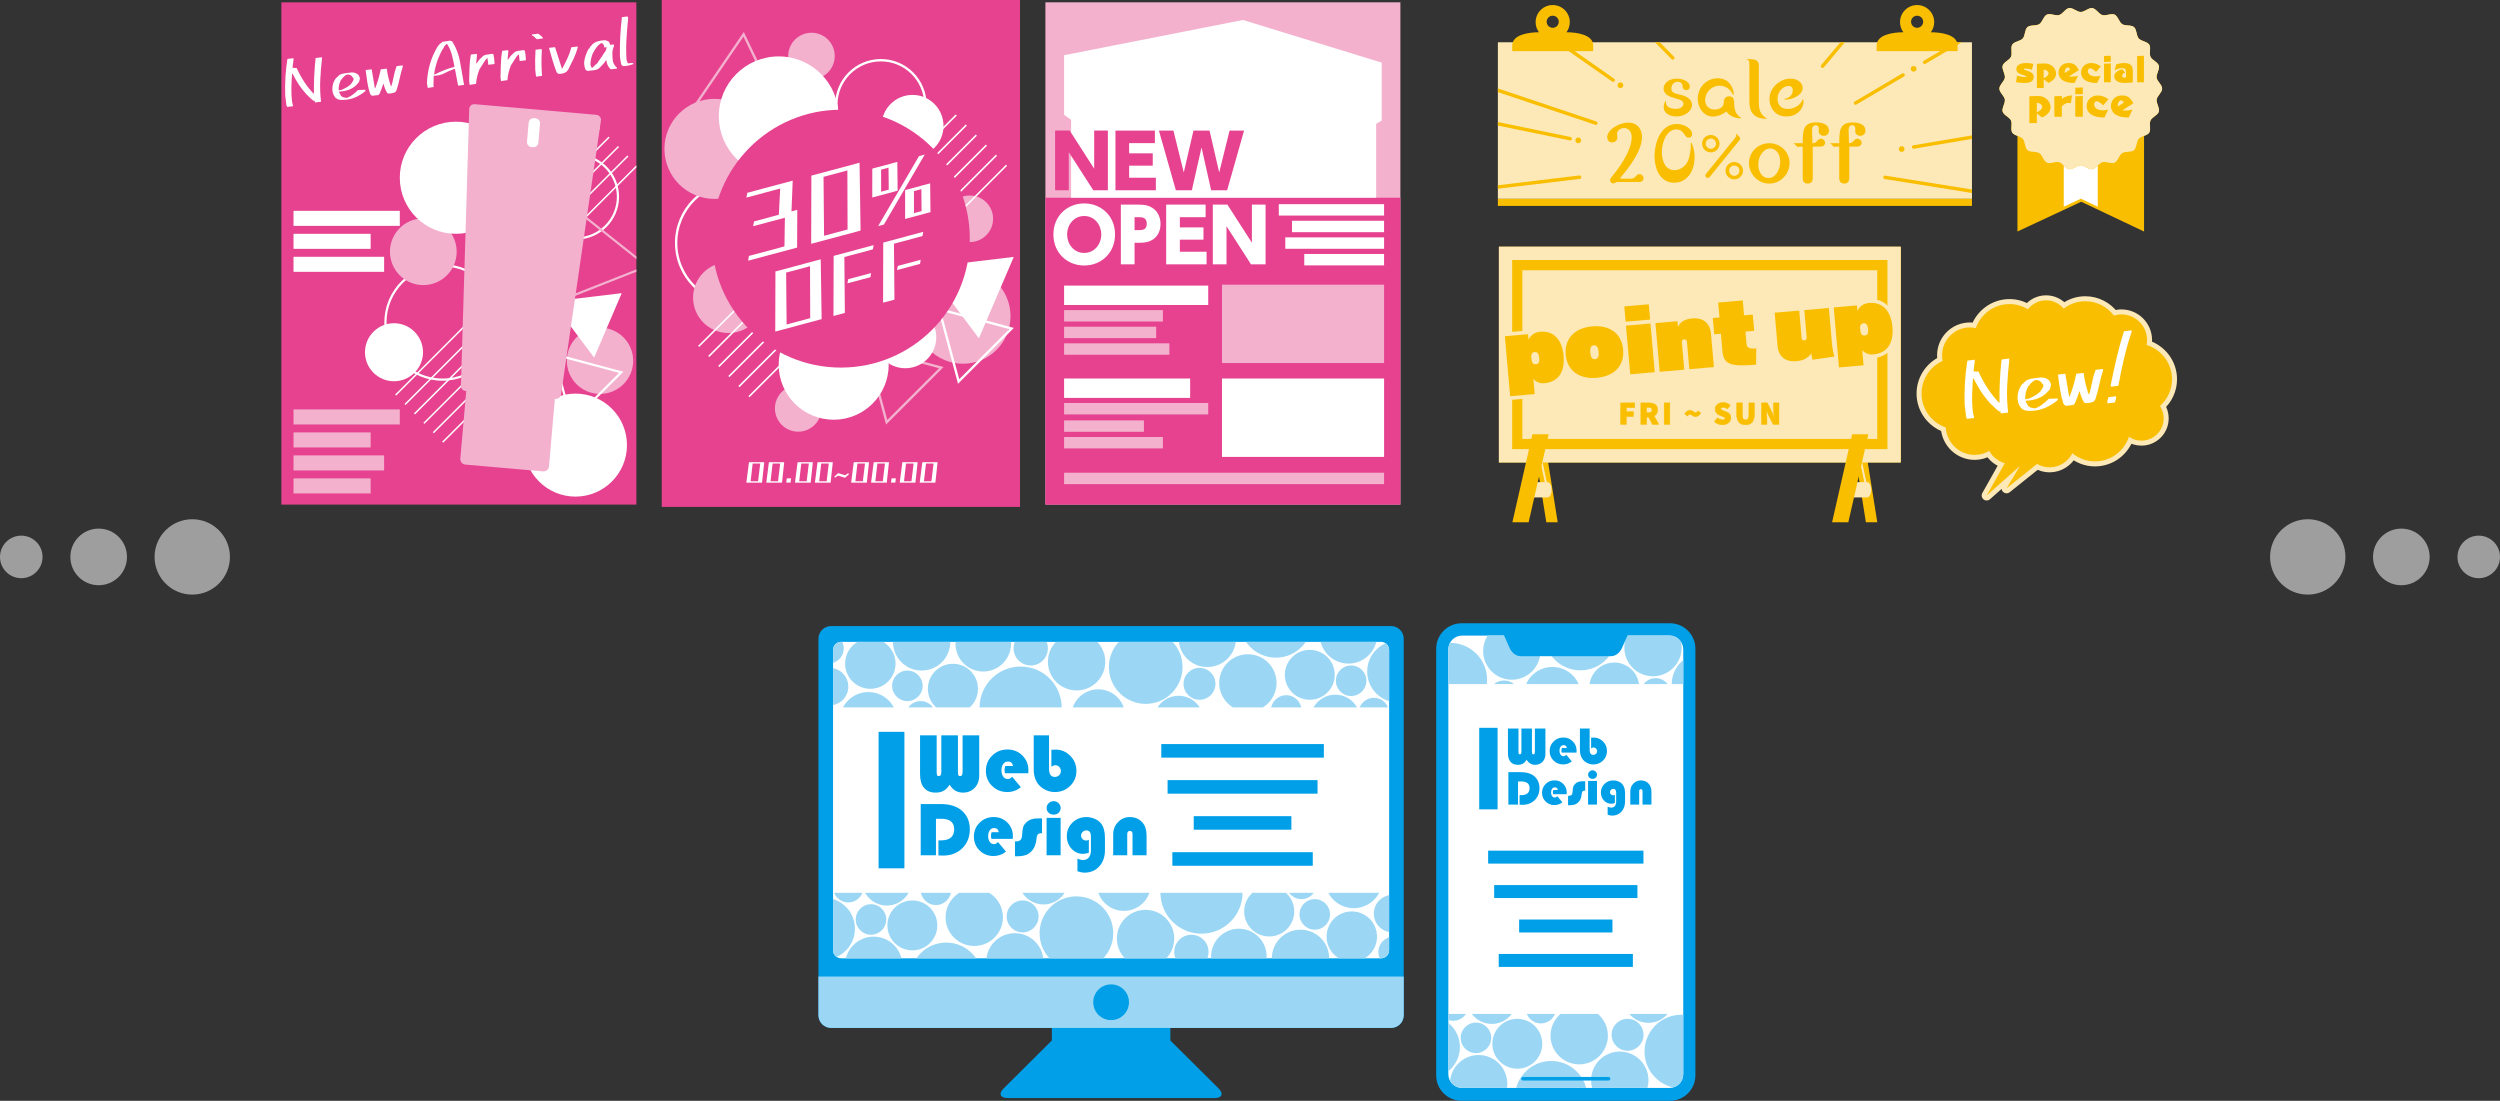 <?xml version="1.0" encoding="utf-8"?>
<!-- Generator: Adobe Illustrator 16.0.4, SVG Export Plug-In . SVG Version: 6.00 Build 0)  -->
<!DOCTYPE svg PUBLIC "-//W3C//DTD SVG 1.1//EN" "http://www.w3.org/Graphics/SVG/1.1/DTD/svg11.dtd">
<svg version="1.1" id="レイヤー_1" xmlns="http://www.w3.org/2000/svg" xmlns:xlink="http://www.w3.org/1999/xlink" x="0px"
	 y="0px" width="350.549px" height="154.356px" viewBox="0 0 350.549 154.356" enable-background="new 0 0 350.549 154.356"
	 xml:space="preserve">
<rect x="0" y="0" width="350.549" height="154.356" fill="#333333" stroke="none"/>
<g>
	<g>
		<g>
			<circle fill="#9E9E9F" cx="323.591" cy="78.091" r="5.284"/>
			<circle fill="#9E9E9F" cx="336.714" cy="78.091" r="3.97"/>
			<circle fill="#9E9E9F" cx="347.566" cy="78.091" r="2.982"/>
		</g>
		<g>
			<circle fill="#9E9E9F" cx="26.958" cy="78.091" r="5.284"/>
			<circle fill="#9E9E9F" cx="13.836" cy="78.091" r="3.97"/>
			<circle fill="#9E9E9F" cx="2.983" cy="78.091" r="2.983"/>
		</g>
	</g>
	<g>
		<g>
			<g>
				<g>
					<path fill="#009FE8" d="M165.466,147.247c-0.748-0.743-1.358-1.352-1.358-1.352s0-0.862,0-1.916v-4.305
						c0-1.054-0.862-1.916-1.917-1.916h-12.787c-1.055,0-1.917,0.862-1.917,1.916v4.305c0,1.054,0,1.916,0,1.916
						s-0.611,0.608-1.358,1.352l-5.397,5.369c-0.748,0.743-0.497,1.351,0.558,1.351h29.018c1.054,0,1.305-0.608,0.558-1.351
						L165.466,147.247z"/>
					<path fill="#009FE8" d="M195.043,144.139H116.55c-0.987,0-1.789-0.801-1.789-1.789V89.572c0-0.988,0.802-1.789,1.789-1.789
						h78.493c0.988,0,1.789,0.801,1.789,1.789v52.778C196.832,143.338,196.031,144.139,195.043,144.139z"/>
					<path fill="#9BD7F5" d="M196.832,142.35c0,0.988-0.801,1.789-1.789,1.789H116.55c-0.987,0-1.789-0.801-1.789-1.789v-5.42
						h82.071V142.35z"/>
					<path fill="#FFFFFF" d="M193.659,134.373h-75.725c-0.621,0-1.124-0.503-1.124-1.125V91.126c0-0.621,0.503-1.125,1.124-1.125
						h75.725c0.621,0,1.124,0.503,1.124,1.125v42.122C194.783,133.869,194.28,134.373,193.659,134.373z"/>
					<circle fill="#009FE8" cx="155.797" cy="140.534" r="2.506"/>
				</g>
				<g>
					<rect x="123.193" y="102.618" fill="#009FE8" width="3.621" height="19.138"/>
					<g>
						<path fill="#009FE8" d="M137.306,103.107v5.644c0,0.705-0.213,1.278-0.638,1.723c-0.425,0.444-0.975,0.666-1.647,0.666
							c-0.812,0-1.432-0.37-1.86-1.108c-0.265,0.398-0.548,0.683-0.85,0.853c-0.303,0.17-0.676,0.255-1.12,0.255
							c-0.704,0-1.244-0.222-1.619-0.666c-0.375-0.444-0.562-1.083-0.562-1.918v-5.449h2.331v5.099c0,0.252,0.02,0.419,0.061,0.5
							c0.04,0.081,0.121,0.121,0.243,0.121c0.23,0,0.345-0.193,0.345-0.58v-5.139h2.331v5.099c0,0.245,0.021,0.41,0.063,0.494
							c0.042,0.084,0.124,0.126,0.247,0.126c0.229,0,0.345-0.207,0.345-0.62v-5.099H137.306z"/>
						<path fill="#009FE8" d="M144.184,108.43h-3.256c-0.05-0.165-0.074-0.316-0.074-0.454c0-0.191,0.034-0.379,0.103-0.563h1.092
							c-0.077-0.425-0.316-0.637-0.718-0.637c-0.269,0-0.486,0.114-0.655,0.342c-0.168,0.228-0.252,0.52-0.252,0.875
							c0,0.371,0.081,0.672,0.244,0.901c0.162,0.229,0.376,0.345,0.64,0.345c0.215,0,0.421-0.107,0.62-0.322l1.223,1.47
							c-0.57,0.448-1.203,0.672-1.9,0.672c-0.85,0-1.563-0.285-2.142-0.855s-0.867-1.276-0.867-2.119
							c0-0.838,0.292-1.546,0.876-2.125c0.584-0.578,1.301-0.867,2.15-0.867c0.83,0,1.528,0.282,2.093,0.847
							c0.564,0.565,0.847,1.26,0.847,2.087C144.206,108.112,144.198,108.246,144.184,108.43z"/>
						<path fill="#009FE8" d="M147.094,103.107v4.691c0,0.762,0.274,1.143,0.821,1.143c0.233,0,0.432-0.079,0.595-0.238
							c0.162-0.159,0.244-0.351,0.244-0.577c0-0.233-0.077-0.429-0.23-0.588c-0.152-0.159-0.341-0.238-0.562-0.238
							c-0.157,0-0.337,0.069-0.539,0.207v-2.365c0.252-0.023,0.443-0.035,0.573-0.035c0.808,0,1.5,0.291,2.076,0.873
							c0.576,0.582,0.864,1.282,0.864,2.101c0,0.838-0.293,1.544-0.879,2.119s-1.305,0.861-2.158,0.861
							c-0.43,0-0.848-0.094-1.255-0.281c-0.408-0.188-0.744-0.44-1.008-0.758c-0.459-0.551-0.688-1.265-0.688-2.142v-4.771H147.094z
							"/>
						<path fill="#009FE8" d="M131.24,114.806v5.121h-2.137v-7.184h2.784c1.222,0,2.178,0.277,2.869,0.832
							c0.82,0.663,1.231,1.563,1.231,2.7c0,1.088-0.352,1.976-1.053,2.664c-0.702,0.688-1.605,1.031-2.711,1.031
							c-0.13,0-0.342-0.007-0.637-0.021v-2.11h0.342c1.246,0,1.869-0.521,1.869-1.563c0-0.979-0.612-1.468-1.837-1.468H131.24z"/>
						<path fill="#009FE8" d="M142.004,117.622h-2.984c-0.045-0.151-0.068-0.29-0.068-0.416c0-0.175,0.032-0.347,0.095-0.516h1
							c-0.07-0.39-0.289-0.584-0.657-0.584c-0.246,0-0.446,0.104-0.601,0.313c-0.154,0.208-0.231,0.476-0.231,0.803
							c0,0.34,0.074,0.616,0.224,0.826s0.345,0.316,0.587,0.316c0.196,0,0.386-0.098,0.568-0.295l1.121,1.347
							c-0.522,0.411-1.104,0.616-1.742,0.616c-0.779,0-1.434-0.262-1.963-0.784c-0.53-0.523-0.795-1.17-0.795-1.942
							c0-0.769,0.268-1.417,0.803-1.947s1.192-0.795,1.971-0.795c0.762,0,1.401,0.259,1.919,0.776s0.776,1.155,0.776,1.913
							C142.025,117.331,142.018,117.454,142.004,117.622z"/>
						<path fill="#009FE8" d="M146.109,114.753v2.074c-0.277,0-0.468,0.052-0.571,0.155s-0.169,0.308-0.197,0.613
							c-0.091,1.014-0.484,1.73-1.179,2.147c-0.369,0.217-0.892,0.326-1.568,0.326h-0.274v-2.084h0.09
							c0.315,0,0.541-0.066,0.677-0.198c0.135-0.131,0.213-0.362,0.233-0.692c0.028-0.537,0.078-0.914,0.15-1.131
							c0.072-0.218,0.219-0.434,0.439-0.647c0.386-0.375,0.921-0.563,1.605-0.563H146.109z"/>
						<path fill="#009FE8" d="M148.72,114.68v5.248h-1.969v-5.248H148.72z M147.741,112.338c0.267,0,0.497,0.094,0.691,0.282
							c0.195,0.188,0.292,0.41,0.292,0.666c0,0.274-0.092,0.499-0.275,0.674c-0.185,0.175-0.421,0.263-0.708,0.263
							c-0.288,0-0.524-0.088-0.708-0.263c-0.185-0.175-0.276-0.4-0.276-0.674c0-0.256,0.098-0.478,0.292-0.666
							C147.243,112.432,147.475,112.338,147.741,112.338z"/>
						<path fill="#009FE8" d="M152.678,117.764v1.805c-0.284,0.105-0.557,0.158-0.816,0.158c-0.635,0-1.173-0.24-1.613-0.721
							c-0.44-0.481-0.66-1.068-0.66-1.763c0-0.751,0.265-1.384,0.795-1.9c0.529-0.516,1.181-0.774,1.952-0.774
							c0.411,0,0.804,0.083,1.18,0.248c0.375,0.165,0.67,0.386,0.884,0.663c0.357,0.459,0.537,1.126,0.537,2v1.726
							c0,0.937-0.266,1.697-0.798,2.282c-0.531,0.584-1.224,0.876-2.076,0.876c-0.26,0-0.588-0.065-0.984-0.195v-1.79
							c0.256,0.14,0.516,0.21,0.779,0.21c0.354,0,0.628-0.117,0.821-0.35c0.192-0.233,0.289-0.567,0.289-1.002v-1.974
							c0-0.551-0.223-0.826-0.668-0.826c-0.189,0-0.355,0.073-0.498,0.218c-0.142,0.146-0.213,0.313-0.213,0.502
							c0,0.2,0.067,0.367,0.203,0.5c0.135,0.133,0.302,0.2,0.502,0.2C152.427,117.859,152.555,117.827,152.678,117.764z"/>
						<path fill="#009FE8" d="M160.772,119.927h-1.969v-2.963c0-0.301-0.125-0.452-0.374-0.452c-0.245,0-0.368,0.151-0.368,0.452
							v2.963h-1.969v-2.926c0-0.684,0.227-1.261,0.68-1.729c0.452-0.468,1.007-0.703,1.663-0.703c0.751,0,1.353,0.272,1.805,0.816
							c0.354,0.424,0.532,1.016,0.532,1.773V119.927z"/>
					</g>
				</g>
				<g>
					<rect x="162.835" y="104.333" fill="#009FE8" width="22.795" height="1.901"/>
					<rect x="163.72" y="109.387" fill="#009FE8" width="21.025" height="1.902"/>
					<rect x="167.385" y="114.441" fill="#009FE8" width="13.694" height="1.902"/>
					<rect x="164.389" y="119.495" fill="#009FE8" width="19.687" height="1.901"/>
				</g>
				<g>
					<defs>
						<path id="SVGID_44_" d="M194.783,91.126c0-0.621-0.503-1.125-1.124-1.125h-75.725c-0.621,0-1.124,0.503-1.124,1.125v8.07
							h77.973V91.126z"/>
					</defs>
					<clipPath id="SVGID_2_">
						<use xlink:href="#SVGID_44_"  overflow="visible"/>
					</clipPath>
					<g clip-path="url(#SVGID_2_)">
						<circle fill="#9BD7F5" cx="122.037" cy="93.048" r="3.538"/>
						<circle fill="#9BD7F5" cx="137.871" cy="90.265" r="3.895"/>
						<circle fill="#9BD7F5" cx="129.23" cy="90.002" r="4.022"/>
						<circle fill="#9BD7F5" cx="150.959" cy="92.789" r="4.022"/>
						<circle fill="#9BD7F5" cx="189.081" cy="89.026" r="4.022"/>
						<circle fill="#9BD7F5" cx="196.045" cy="94.166" r="4.339"/>
						<circle fill="#9BD7F5" cx="183.657" cy="94.624" r="3.5"/>
						<circle fill="#9BD7F5" cx="187.234" cy="100.909" r="3.5"/>
						<circle fill="#9BD7F5" cx="165.266" cy="101.061" r="3.5"/>
						<circle fill="#9BD7F5" cx="174.978" cy="95.761" r="4.022"/>
						<circle fill="#9BD7F5" cx="143.113" cy="99.219" r="5.758"/>
						<circle fill="#9BD7F5" cx="160.653" cy="93.533" r="5.165"/>
						<circle fill="#9BD7F5" cx="121.766" cy="101.061" r="4.022"/>
						<circle fill="#9BD7F5" cx="133.619" cy="96.586" r="3.513"/>
						<circle fill="#9BD7F5" cx="178.904" cy="87.146" r="5.072"/>
						<circle fill="#9BD7F5" cx="169.288" cy="89.511" r="4.022"/>
						<circle fill="#9BD7F5" cx="127.231" cy="96.166" r="2.141"/>
						<circle fill="#9BD7F5" cx="129.097" cy="100.448" r="2.141"/>
						<circle fill="#9BD7F5" cx="116.171" cy="90.907" r="2.141"/>
						<circle fill="#9BD7F5" cx="144.53" cy="90.907" r="2.406"/>
						<circle fill="#9BD7F5" cx="168.194" cy="95.885" r="2.239"/>
						<circle fill="#9BD7F5" cx="189.455" cy="95.455" r="2.142"/>
						<circle fill="#9BD7F5" cx="192.642" cy="99.988" r="2.141"/>
						<circle fill="#9BD7F5" cx="180.354" cy="99.62" r="2.141"/>
						<circle fill="#9BD7F5" cx="153.999" cy="100.448" r="3.792"/>
						<circle fill="#9BD7F5" cx="116.32" cy="96.277" r="2.631"/>
					</g>
				</g>
				<g>
					<defs>
						<path id="SVGID_46_" d="M116.804,133.257c0,0.621,0.503,1.125,1.124,1.125h75.725c0.621,0,1.124-0.503,1.124-1.125v-8.07
							h-77.973V133.257z"/>
					</defs>
					<clipPath id="SVGID_4_">
						<use xlink:href="#SVGID_46_"  overflow="visible"/>
					</clipPath>
					<g clip-path="url(#SVGID_4_)">
						<circle fill="#9BD7F5" cx="189.55" cy="131.335" r="3.537"/>
						<circle fill="#9BD7F5" cx="173.715" cy="134.119" r="3.895"/>
						<circle fill="#9BD7F5" cx="182.356" cy="134.382" r="4.022"/>
						<circle fill="#9BD7F5" cx="160.628" cy="131.596" r="4.022"/>
						<circle fill="#9BD7F5" cx="122.505" cy="135.357" r="4.022"/>
						<circle fill="#9BD7F5" cx="115.542" cy="130.218" r="4.339"/>
						<circle fill="#9BD7F5" cx="127.93" cy="129.76" r="3.5"/>
						<circle fill="#9BD7F5" cx="124.352" cy="123.475" r="3.5"/>
						<circle fill="#9BD7F5" cx="146.321" cy="123.323" r="3.5"/>
						<circle fill="#9BD7F5" cx="136.609" cy="128.623" r="4.022"/>
						<circle fill="#9BD7F5" cx="168.474" cy="125.165" r="5.758"/>
						<circle fill="#9BD7F5" cx="150.934" cy="130.851" r="5.165"/>
						<circle fill="#9BD7F5" cx="189.821" cy="123.323" r="4.022"/>
						<circle fill="#9BD7F5" cx="177.968" cy="127.798" r="3.513"/>
						<circle fill="#9BD7F5" cx="132.683" cy="137.238" r="5.071"/>
						<circle fill="#9BD7F5" cx="142.299" cy="134.873" r="4.022"/>
						<circle fill="#9BD7F5" cx="184.356" cy="128.218" r="2.141"/>
						<circle fill="#9BD7F5" cx="182.49" cy="123.936" r="2.141"/>
						<circle fill="#9BD7F5" cx="195.415" cy="133.477" r="2.142"/>
						<circle fill="#9BD7F5" cx="167.057" cy="133.477" r="2.406"/>
						<circle fill="#9BD7F5" cx="143.392" cy="128.499" r="2.239"/>
						<circle fill="#9BD7F5" cx="122.132" cy="128.929" r="2.142"/>
						<circle fill="#9BD7F5" cx="118.945" cy="124.396" r="2.141"/>
						<circle fill="#9BD7F5" cx="131.233" cy="124.764" r="2.141"/>
						<circle fill="#9BD7F5" cx="157.588" cy="123.936" r="3.792"/>
						<circle fill="#9BD7F5" cx="195.266" cy="128.107" r="2.631"/>
					</g>
				</g>
			</g>
			<g>
				<path fill="#009FE8" d="M234.157,154.356h-29.204c-1.973,0-3.572-1.599-3.572-3.572V90.965c0-1.973,1.6-3.572,3.572-3.572
					h29.204c1.973,0,3.572,1.6,3.572,3.572v59.819C237.729,152.757,236.13,154.356,234.157,154.356z"/>
				<path fill="#FFFFFF" d="M234.093,152.553h-29.074c-1.067,0-1.934-0.866-1.934-1.933V91.057c0-1.067,0.866-1.933,1.934-1.933
					h29.074c1.067,0,1.933,0.866,1.933,1.933v59.563C236.025,151.688,235.16,152.553,234.093,152.553z"/>
				<g>
					<rect x="207.416" y="102.054" fill="#009FE8" width="2.575" height="11.434"/>
					<g>
						<path fill="#009FE8" d="M216.698,102.154v3.575c0,0.446-0.135,0.81-0.404,1.091c-0.269,0.281-0.617,0.422-1.044,0.422
							c-0.514,0-0.906-0.234-1.178-0.702c-0.168,0.252-0.347,0.432-0.539,0.54c-0.191,0.108-0.428,0.162-0.709,0.162
							c-0.446,0-0.788-0.141-1.025-0.422s-0.356-0.686-0.356-1.215v-3.451h1.477v3.229c0,0.16,0.013,0.266,0.038,0.316
							s0.077,0.076,0.154,0.076c0.146,0,0.219-0.122,0.219-0.367v-3.255h1.477v3.229c0,0.155,0.014,0.259,0.04,0.313
							c0.026,0.053,0.079,0.08,0.156,0.08c0.146,0,0.218-0.131,0.218-0.393v-3.229H216.698z"/>
						<path fill="#009FE8" d="M221.055,105.526h-2.062c-0.031-0.104-0.047-0.2-0.047-0.288c0-0.121,0.021-0.24,0.065-0.356h0.69
							c-0.048-0.269-0.2-0.404-0.454-0.404c-0.17,0-0.309,0.072-0.415,0.217c-0.106,0.144-0.16,0.329-0.16,0.554
							c0,0.235,0.052,0.426,0.155,0.571c0.103,0.146,0.238,0.218,0.405,0.218c0.136,0,0.267-0.068,0.393-0.204l0.774,0.931
							c-0.361,0.284-0.763,0.426-1.203,0.426c-0.539,0-0.991-0.181-1.357-0.542c-0.365-0.361-0.549-0.809-0.549-1.342
							c0-0.531,0.185-0.979,0.555-1.346s0.824-0.549,1.362-0.549c0.526,0,0.968,0.179,1.325,0.537
							c0.358,0.357,0.537,0.798,0.537,1.322C221.069,105.324,221.064,105.409,221.055,105.526z"/>
						<path fill="#009FE8" d="M222.898,102.154v2.971c0,0.482,0.173,0.724,0.52,0.724c0.148,0,0.273-0.05,0.377-0.151
							c0.103-0.101,0.154-0.222,0.154-0.365c0-0.148-0.048-0.272-0.146-0.373c-0.097-0.101-0.216-0.151-0.356-0.151
							c-0.1,0-0.213,0.044-0.342,0.131v-1.499c0.16-0.014,0.281-0.021,0.364-0.021c0.511,0,0.949,0.184,1.314,0.553
							s0.547,0.812,0.547,1.331c0,0.531-0.185,0.979-0.556,1.342s-0.827,0.545-1.368,0.545c-0.271,0-0.536-0.06-0.794-0.178
							c-0.259-0.119-0.472-0.279-0.639-0.48c-0.291-0.349-0.437-0.801-0.437-1.357v-3.022H222.898z"/>
						<path fill="#009FE8" d="M212.856,109.578v3.244h-1.354v-4.551h1.764c0.773,0,1.379,0.176,1.816,0.527
							c0.521,0.42,0.78,0.99,0.78,1.71c0,0.689-0.222,1.251-0.667,1.687c-0.444,0.436-1.017,0.654-1.717,0.654
							c-0.082,0-0.217-0.005-0.403-0.014v-1.337h0.217c0.789,0,1.184-0.33,1.184-0.99c0-0.62-0.388-0.93-1.164-0.93H212.856z"/>
						<path fill="#009FE8" d="M219.674,111.362h-1.891c-0.029-0.095-0.043-0.183-0.043-0.263c0-0.111,0.02-0.22,0.06-0.327h0.634
							c-0.045-0.247-0.184-0.37-0.417-0.37c-0.155,0-0.282,0.066-0.38,0.198s-0.146,0.302-0.146,0.508
							c0,0.216,0.047,0.39,0.142,0.523c0.094,0.134,0.218,0.2,0.371,0.2c0.125,0,0.245-0.062,0.36-0.187l0.71,0.854
							c-0.331,0.26-0.699,0.39-1.104,0.39c-0.493,0-0.908-0.166-1.243-0.497c-0.336-0.331-0.504-0.741-0.504-1.23
							c0-0.487,0.17-0.898,0.509-1.234c0.339-0.335,0.755-0.503,1.248-0.503c0.482,0,0.888,0.164,1.216,0.492
							c0.328,0.328,0.491,0.731,0.491,1.211C219.687,111.178,219.683,111.255,219.674,111.362z"/>
						<path fill="#009FE8" d="M222.274,109.545v1.313c-0.176,0-0.296,0.033-0.362,0.099c-0.065,0.065-0.106,0.195-0.125,0.388
							c-0.058,0.643-0.307,1.096-0.746,1.36c-0.233,0.138-0.564,0.207-0.994,0.207h-0.173v-1.32h0.057
							c0.2,0,0.343-0.042,0.429-0.125c0.085-0.083,0.135-0.229,0.147-0.438c0.019-0.34,0.05-0.579,0.096-0.717
							c0.045-0.138,0.138-0.275,0.278-0.41c0.244-0.238,0.583-0.357,1.017-0.357H222.274z"/>
						<path fill="#009FE8" d="M223.928,109.499v3.324h-1.247v-3.324H223.928z M223.308,108.015c0.169,0,0.315,0.06,0.438,0.179
							c0.123,0.119,0.185,0.259,0.185,0.421c0,0.173-0.058,0.316-0.175,0.427c-0.116,0.111-0.266,0.167-0.448,0.167
							s-0.332-0.056-0.448-0.167c-0.117-0.111-0.175-0.253-0.175-0.427c0-0.162,0.062-0.303,0.185-0.421
							C222.992,108.074,223.139,108.015,223.308,108.015z"/>
						<path fill="#009FE8" d="M226.435,111.452v1.144c-0.18,0.066-0.352,0.1-0.517,0.1c-0.402,0-0.743-0.152-1.021-0.457
							c-0.279-0.304-0.419-0.677-0.419-1.117c0-0.476,0.168-0.877,0.504-1.204c0.335-0.327,0.748-0.49,1.236-0.49
							c0.261,0,0.51,0.052,0.747,0.157c0.238,0.104,0.425,0.245,0.561,0.42c0.227,0.292,0.34,0.714,0.34,1.267v1.094
							c0,0.593-0.168,1.075-0.505,1.445c-0.337,0.37-0.775,0.555-1.315,0.555c-0.165,0-0.372-0.041-0.624-0.123v-1.134
							c0.163,0.089,0.327,0.133,0.494,0.133c0.225,0,0.397-0.074,0.52-0.222s0.184-0.359,0.184-0.635v-1.25
							c0-0.349-0.141-0.523-0.423-0.523c-0.12,0-0.226,0.046-0.315,0.138c-0.09,0.092-0.135,0.199-0.135,0.319
							c0,0.126,0.042,0.232,0.128,0.316s0.191,0.127,0.318,0.127C226.276,111.512,226.357,111.492,226.435,111.452z"/>
						<path fill="#009FE8" d="M231.562,112.822h-1.247v-1.877c0-0.191-0.079-0.287-0.236-0.287c-0.155,0-0.233,0.095-0.233,0.287
							v1.877h-1.247v-1.854c0-0.434,0.144-0.799,0.431-1.095c0.286-0.297,0.638-0.445,1.053-0.445c0.476,0,0.857,0.172,1.144,0.517
							c0.225,0.269,0.337,0.643,0.337,1.124V112.822z"/>
					</g>
				</g>
				<g>
					<rect x="208.666" y="119.277" fill="#009FE8" width="21.778" height="1.817"/>
					<rect x="209.512" y="124.106" fill="#009FE8" width="20.087" height="1.817"/>
					<rect x="213.014" y="128.935" fill="#009FE8" width="13.083" height="1.816"/>
					<rect x="210.151" y="133.763" fill="#009FE8" width="18.809" height="1.817"/>
				</g>
				<g>
					<defs>
						<path id="SVGID_48_" d="M236.025,150.62c0,1.067-0.865,1.933-1.933,1.933h-29.074c-1.067,0-1.934-0.866-1.934-1.933v-8.446
							h32.94V150.62z"/>
					</defs>
					<clipPath id="SVGID_6_">
						<use xlink:href="#SVGID_48_"  overflow="visible"/>
					</clipPath>
					<g clip-path="url(#SVGID_6_)">
						<circle fill="#9BD7F5" cx="207.333" cy="151.956" r="4.022"/>
						<circle fill="#9BD7F5" cx="200.369" cy="146.816" r="4.339"/>
						<circle fill="#9BD7F5" cx="212.756" cy="146.358" r="3.5"/>
						<circle fill="#9BD7F5" cx="209.179" cy="140.073" r="3.5"/>
						<circle fill="#9BD7F5" cx="231.148" cy="139.921" r="3.5"/>
						<circle fill="#9BD7F5" cx="221.437" cy="145.221" r="4.022"/>
						<circle fill="#9BD7F5" cx="235.76" cy="147.449" r="5.165"/>
						<circle fill="#9BD7F5" cx="217.51" cy="153.836" r="5.071"/>
						<circle fill="#9BD7F5" cx="227.126" cy="151.471" r="4.022"/>
						<circle fill="#9BD7F5" cx="228.219" cy="145.097" r="2.239"/>
						<circle fill="#9BD7F5" cx="206.958" cy="145.527" r="2.141"/>
						<circle fill="#9BD7F5" cx="203.772" cy="140.994" r="2.141"/>
						<circle fill="#9BD7F5" cx="216.06" cy="141.362" r="2.141"/>
					</g>
				</g>
				<g>
					<defs>
						<path id="SVGID_50_" d="M203.088,91.04c0-1.067,0.865-1.933,1.934-1.933h29.074c1.067,0,1.933,0.866,1.933,1.933v4.884h-32.94
							V91.04z"/>
					</defs>
					<clipPath id="SVGID_8_">
						<use xlink:href="#SVGID_50_"  overflow="visible"/>
					</clipPath>
					<g clip-path="url(#SVGID_8_)">
						<circle fill="#9BD7F5" cx="231.781" cy="90.803" r="4.022"/>
						<circle fill="#9BD7F5" cx="238.746" cy="95.942" r="4.339"/>
						<circle fill="#9BD7F5" cx="226.357" cy="96.4" r="3.5"/>
						<circle fill="#9BD7F5" cx="229.935" cy="102.686" r="3.5"/>
						<circle fill="#9BD7F5" cx="207.966" cy="102.837" r="3.5"/>
						<circle fill="#9BD7F5" cx="217.677" cy="97.538" r="4.022"/>
						<circle fill="#9BD7F5" cx="203.354" cy="95.31" r="5.165"/>
						<circle fill="#9BD7F5" cx="221.604" cy="88.922" r="5.072"/>
						<circle fill="#9BD7F5" cx="211.988" cy="91.288" r="4.022"/>
						<circle fill="#9BD7F5" cx="210.895" cy="97.662" r="2.238"/>
						<circle fill="#9BD7F5" cx="232.155" cy="97.231" r="2.142"/>
						<circle fill="#9BD7F5" cx="235.342" cy="101.765" r="2.141"/>
						<circle fill="#9BD7F5" cx="223.054" cy="101.397" r="2.141"/>
					</g>
				</g>
				<path fill="#009FE8" d="M225.874,92.013h-12.638c-0.646,0-1.241-0.446-1.564-1.169l-0.973-2.178h17.713l-0.973,2.178
					C227.116,91.567,226.52,92.013,225.874,92.013z"/>
				
					<line fill="none" stroke="#009FE8" stroke-width="0.496" stroke-linecap="round" stroke-miterlimit="10" x1="213.557" y1="151.259" x2="225.555" y2="151.259"/>
			</g>
		</g>
		<g>
			<g>
				<g>
					<g>
						
							<linearGradient id="SVGID_10_" gradientUnits="userSpaceOnUse" x1="4194.577" y1="3701.146" x2="4219.038" y2="3768.351" gradientTransform="matrix(0 1 -1 0 3852.657 -4171.267)">
							<stop  offset="0.233" style="stop-color:#E64290"/>
							<stop  offset="0.595" style="stop-color:#E64290"/>
						</linearGradient>
						<rect x="92.79" fill="url(#SVGID_10_)" width="50.237" height="71.078"/>
					</g>
					<circle fill="none" stroke="#FFFFFF" stroke-width="0.333" stroke-miterlimit="10" cx="123.514" cy="14.688" r="6.245"/>
					<circle fill="none" stroke="#FFFFFF" stroke-width="0.333" stroke-miterlimit="10" cx="103.367" cy="34.064" r="8.558"/>
					<circle fill="#F3B1CE" cx="100.183" cy="20.875" r="7.015"/>
					<circle fill="#F3B1CE" cx="135.022" cy="44.329" r="6.673"/>
					<circle fill="#F3B1CE" cx="113.785" cy="7.854" r="3.263"/>
					<circle fill="#F3B1CE" cx="135.986" cy="30.677" r="3.263"/>
					<circle fill="#F3B1CE" cx="111.924" cy="57.267" r="3.263"/>
					<circle fill="#F3B1CE" cx="102.147" cy="41.73" r="4.966"/>
					<polygon fill="none" stroke="#F3B1CE" stroke-width="0.333" stroke-miterlimit="10" points="104.269,4.809 96.384,16.384 
						110.351,17.424 					"/>
					<polygon fill="none" stroke="#F3B1CE" stroke-width="0.333" stroke-miterlimit="10" points="131.993,51.547 121.524,48.742 
						124.329,59.211 					"/>
					<polygon fill="#FFFFFF" points="142.15,36.024 129.823,37.496 137.262,47.436 					"/>
					<polygon fill="none" stroke="#FFFFFF" stroke-width="0.333" stroke-miterlimit="10" points="141.841,46.066 131.7,43.35 
						134.418,53.49 					"/>
					<g>
						<line fill="none" stroke="#FFFFFF" stroke-width="0.222" x1="110.619" y1="35.918" x2="97.968" y2="48.569"/>
						<line fill="none" stroke="#FFFFFF" stroke-width="0.222" x1="112.029" y1="37.329" x2="99.378" y2="49.979"/>
						<line fill="none" stroke="#FFFFFF" stroke-width="0.222" x1="113.438" y1="38.739" x2="100.788" y2="51.389"/>
						<line fill="none" stroke="#FFFFFF" stroke-width="0.222" x1="114.85" y1="40.149" x2="102.198" y2="52.799"/>
						<line fill="none" stroke="#FFFFFF" stroke-width="0.222" x1="116.259" y1="41.559" x2="103.608" y2="54.209"/>
						<line fill="none" stroke="#FFFFFF" stroke-width="0.222" x1="117.669" y1="42.969" x2="105.019" y2="55.62"/>
					</g>
					<g>
						<line fill="none" stroke="#FFFFFF" stroke-width="0.222" x1="134.085" y1="16.125" x2="121.434" y2="28.775"/>
						<line fill="none" stroke="#FFFFFF" stroke-width="0.222" x1="135.495" y1="17.535" x2="122.844" y2="30.185"/>
						<line fill="none" stroke="#FFFFFF" stroke-width="0.222" x1="136.905" y1="18.945" x2="124.254" y2="31.595"/>
						<line fill="none" stroke="#FFFFFF" stroke-width="0.222" x1="138.315" y1="20.355" x2="125.664" y2="33.005"/>
						<line fill="none" stroke="#FFFFFF" stroke-width="0.222" x1="139.726" y1="21.765" x2="127.074" y2="34.416"/>
						<line fill="none" stroke="#FFFFFF" stroke-width="0.222" x1="141.136" y1="23.175" x2="128.484" y2="35.826"/>
					</g>
					<circle fill="#FFFFFF" cx="109.187" cy="16.305" r="8.396"/>
					<circle fill="#FFFFFF" cx="127.953" cy="17.653" r="4.345"/>
					<circle fill="#FFFFFF" cx="115.368" cy="31.938" r="4.345"/>
					<circle fill="#FFFFFF" cx="126.939" cy="47.288" r="4.345"/>
					<circle fill="#FFFFFF" cx="116.9" cy="51.141" r="7.713"/>
					<linearGradient id="SVGID_12_" gradientUnits="userSpaceOnUse" x1="134.9" y1="27.279" x2="100.915" y2="39.649">
						<stop  offset="0.233" style="stop-color:#E64290"/>
						<stop  offset="0.595" style="stop-color:#E64290"/>
					</linearGradient>
					<circle fill="url(#SVGID_12_)" cx="117.908" cy="33.465" r="18.078"/>
					<g>
						<path fill="#FFFFFF" d="M104.902,36.555l0.11-0.669l4.984-1.335l0.06-4.024l-4.447,1.191l0.122-0.672l3.481-0.933l0.187-3.677
							l-4.738,1.27l0.122-0.672l6.369-1.707l-0.17,4.312l0.815-0.219l-0.025,5.294L104.902,36.555z"/>
						<path fill="#FFFFFF" d="M113.741,34.187l0.031-9.562l6.753-1.809l0.144,9.515L113.741,34.187z M118.819,23.899l-3.343,0.896
							l0.074,8.267l3.296-0.883L118.819,23.899z"/>
						<path fill="#FFFFFF" d="M122.308,27.693l0.004-4.05l3.508-0.94l0.047,4.036L122.308,27.693z M123.132,31.701l5.732-9.813
							l0.807-0.216l-5.732,9.812L123.132,31.701z M124.586,23.514l-1.038,0.278l0.004,3.088l1.068-0.286L124.586,23.514z
							 M126.913,30.698l0.004-4.05l3.509-0.939l0.047,4.036L126.913,30.698z M129.192,26.52l-1.039,0.278l0.004,3.088l1.068-0.286
							L129.192,26.52z"/>
						<path fill="#FFFFFF" d="M108.706,46.491l0.025-8.428l6.352-1.702l0.127,8.387L108.706,46.491z M113.582,37.326l-3.35,0.898
							l0.066,7.279l3.309-0.887L113.582,37.326z"/>
						<path fill="#FFFFFF" d="M116.869,44.304l0.026-8.428l5.603-1.501l-0.098,0.589l-4.005,1.073l0.071,7.839L116.869,44.304z
							 M118.826,39.73l0.109-0.58l3.206-0.859l-0.088,0.574L118.826,39.73z"/>
						<path fill="#FFFFFF" d="M123.824,42.44l0.026-8.428l5.603-1.502l-0.098,0.589l-4.005,1.073l0.071,7.839L123.824,42.44z
							 M125.781,37.867l0.109-0.58l3.206-0.859l-0.089,0.574L125.781,37.867z"/>
					</g>
					<g>
						<path fill="#FFFFFF" d="M104.653,67.677l0.369-2.869h2.142l-0.313,2.869H104.653z M106.6,64.996h-1.061l-0.288,2.489h1.046
							L106.6,64.996z"/>
						<path fill="#FFFFFF" d="M107.451,67.677l0.369-2.869h2.142l-0.313,2.869H107.451z M109.397,64.996h-1.061l-0.288,2.489h1.046
							L109.397,64.996z"/>
						<path fill="#FFFFFF" d="M110.249,67.673l0.074-0.602h0.602l-0.07,0.602H110.249z"/>
						<path fill="#FFFFFF" d="M111.469,67.677l0.369-2.869h2.142l-0.313,2.869H111.469z M113.415,64.996h-1.061l-0.288,2.489h1.046
							L113.415,64.996z"/>
						<path fill="#FFFFFF" d="M114.267,67.677l0.369-2.869h2.142l-0.313,2.869H114.267z M116.213,64.996h-1.061l-0.288,2.489h1.046
							L116.213,64.996z"/>
						<path fill="#FFFFFF" d="M118.489,66.99l-0.979-0.299l-0.413,0.285l-0.111-0.148l0.543-0.487l0.976,0.295l0.424-0.281
							l0.122,0.144L118.489,66.99z"/>
						<path fill="#FFFFFF" d="M119.345,67.677l0.369-2.869h2.142l-0.313,2.869H119.345z M121.291,64.996h-1.061l-0.288,2.489h1.046
							L121.291,64.996z"/>
						<path fill="#FFFFFF" d="M122.143,67.677l0.369-2.869h2.142l-0.313,2.869H122.143z M124.089,64.996h-1.061l-0.288,2.489h1.046
							L124.089,64.996z"/>
						<path fill="#FFFFFF" d="M124.94,67.673l0.074-0.602h0.602l-0.07,0.602H124.94z"/>
						<path fill="#FFFFFF" d="M126.16,67.677l0.369-2.869h2.142l-0.313,2.869H126.16z M128.106,64.996h-1.061l-0.288,2.489h1.046
							L128.106,64.996z"/>
						<path fill="#FFFFFF" d="M128.958,67.677l0.369-2.869h2.142l-0.313,2.869H128.958z M130.904,64.996h-1.061l-0.288,2.489h1.046
							L130.904,64.996z"/>
					</g>
				</g>
				<g>
					<rect x="146.586" y="0.324" fill="#F3B1CE" width="49.778" height="70.429"/>
					<g>
						<rect x="146.586" y="27.722" fill="#E64290" width="49.778" height="43.032"/>
					</g>
					<g>
						<rect x="179.313" y="28.627" fill="#FFFFFF" width="14.762" height="1.599"/>
						<rect x="181.165" y="30.956" fill="#FFFFFF" width="12.91" height="1.6"/>
						<rect x="180.224" y="33.284" fill="#FFFFFF" width="13.852" height="1.599"/>
						<rect x="182.884" y="35.612" fill="#FFFFFF" width="11.191" height="1.6"/>
					</g>
					<rect x="149.207" y="48.141" fill="#F3B1CE" width="14.763" height="1.599"/>
					<rect x="149.207" y="45.812" fill="#F3B1CE" width="12.911" height="1.599"/>
					<rect x="149.207" y="43.484" fill="#F3B1CE" width="13.853" height="1.6"/>
					<rect x="149.207" y="40.047" fill="#FFFFFF" width="20.21" height="2.719"/>
					<rect x="149.207" y="61.276" fill="#F3B1CE" width="13.853" height="1.6"/>
					<rect x="149.207" y="58.948" fill="#F3B1CE" width="11.192" height="1.599"/>
					<rect x="149.207" y="56.51" fill="#F3B1CE" width="20.21" height="1.599"/>
					<rect x="149.207" y="66.286" fill="#F3B1CE" width="44.868" height="1.599"/>
					<rect x="149.207" y="53.074" fill="#FFFFFF" width="17.675" height="2.719"/>
					<rect x="171.347" y="39.916" fill="#F3B1CE" width="22.729" height="10.992"/>
					<rect x="171.347" y="53.074" fill="#FFFFFF" width="22.729" height="10.993"/>
					<polygon fill="#FFFFFF" points="150.189,27.717 150.189,16.793 149.207,16.1 149.207,7.743 174.283,2.801 193.743,8.783 
						193.743,16.908 192.963,17.366 192.963,27.717 					"/>
					<g>
						<path fill="#E64290" d="M149.991,18.308l3.435,5.344v-5.344h1.919v8.374h-2.044l-3.435-5.344v5.344h-1.919v-8.374H149.991z"/>
						<path fill="#E64290" d="M161.638,21.504v1.723h-3.311v1.691h3.746v1.764h-5.665v-8.374h5.53v1.764h-3.611v1.432H161.638z"/>
						<path fill="#E64290" d="M167.12,26.682h-2.241l-2.376-8.374h2.033l1.453,5.873l1.359-5.873h2.252l1.358,5.873l1.453-5.873
							h2.033l-2.376,8.374h-2.241l-1.349-6.008L167.12,26.682z"/>
						<path fill="#FFFFFF" d="M152.024,28.524c2.387,0,4.327,1.753,4.327,4.348c0,2.604-1.94,4.358-4.327,4.358
							c-2.354,0-4.316-1.733-4.316-4.358C147.708,30.257,149.67,28.524,152.024,28.524z M152.024,35.466
							c1.494,0,2.397-1.287,2.397-2.594c0-1.297-0.903-2.583-2.397-2.583c-1.483,0-2.396,1.287-2.396,2.583
							C149.628,34.179,150.541,35.466,152.024,35.466z"/>
						<path fill="#FFFFFF" d="M159.625,28.69c0.944,0,1.557,0.135,2.148,0.591c0.644,0.498,0.954,1.297,0.954,2.138
							c0,0.519-0.135,1.484-0.954,2.085c-0.675,0.488-1.339,0.54-2.179,0.54h-0.509v3.02h-1.92V28.69H159.625z M159.553,32.27
							c0.581,0,1.245,0,1.245-0.882c0-0.923-0.623-0.934-1.245-0.934h-0.467v1.815H159.553z"/>
						<path fill="#FFFFFF" d="M168.75,31.886v1.723h-3.31V35.3h3.745v1.764h-5.665V28.69h5.53v1.764h-3.61v1.432H168.75z"/>
						<path fill="#FFFFFF" d="M172.105,28.69l3.435,5.344V28.69h1.92v8.374h-2.045l-3.434-5.344v5.344h-1.92V28.69H172.105z"/>
					</g>
				</g>
				<g>
					<defs>
						<rect id="SVGID_54_" x="39.452" y="0.324" width="49.779" height="70.429"/>
					</defs>
					<clipPath id="SVGID_14_">
						<use xlink:href="#SVGID_54_"  overflow="visible"/>
					</clipPath>
					<g clip-path="url(#SVGID_14_)">
						<g>
							
								<linearGradient id="SVGID_16_" gradientUnits="userSpaceOnUse" x1="4194.689" y1="3755.02" x2="4218.926" y2="3821.612" gradientTransform="matrix(0 1 -1 0 3852.657 -4171.267)">
								<stop  offset="0.233" style="stop-color:#E64290"/>
								<stop  offset="0.595" style="stop-color:#E64290"/>
							</linearGradient>
							<rect x="39.452" y="0.324" fill="url(#SVGID_16_)" width="49.779" height="70.429"/>
						</g>
						<circle fill="none" stroke="#FFFFFF" stroke-width="0.311" stroke-miterlimit="10" cx="80.803" cy="27.583" r="5.847"/>
						<circle fill="none" stroke="#FFFFFF" stroke-width="0.311" stroke-miterlimit="10" cx="62.056" cy="45.22" r="8.012"/>
						<circle fill="#F3B1CE" cx="59.357" cy="35.296" r="4.679"/>
						<circle fill="#F3B1CE" cx="84.132" cy="50.587" r="4.649"/>
						<polygon fill="none" stroke="#F3B1CE" stroke-width="0.311" stroke-miterlimit="10" points="78.461,27.583 76.149,43.095 
							90.738,37.341 						"/>
						<polygon fill="#FFFFFF" points="87.178,41.108 77.419,42.273 83.308,50.143 						"/>
						<polygon fill="none" stroke="#FFFFFF" stroke-width="0.311" stroke-miterlimit="10" points="87.11,52.207 77.616,49.663 
							80.16,59.157 						"/>
						<g>
							<line fill="none" stroke="#FFFFFF" stroke-width="0.208" x1="67.317" y1="43.554" x2="55.474" y2="55.398"/>
							<line fill="none" stroke="#FFFFFF" stroke-width="0.208" x1="68.638" y1="44.875" x2="56.793" y2="56.718"/>
							<line fill="none" stroke="#FFFFFF" stroke-width="0.208" x1="69.958" y1="46.195" x2="58.113" y2="58.039"/>
							<line fill="none" stroke="#FFFFFF" stroke-width="0.208" x1="71.277" y1="47.515" x2="59.434" y2="59.359"/>
							<line fill="none" stroke="#FFFFFF" stroke-width="0.208" x1="72.598" y1="48.835" x2="60.754" y2="60.679"/>
							<line fill="none" stroke="#FFFFFF" stroke-width="0.208" x1="73.918" y1="50.155" x2="62.074" y2="62"/>
						</g>
						<g>
							<line fill="none" stroke="#FFFFFF" stroke-width="0.208" x1="82.765" y1="16.59" x2="70.921" y2="28.434"/>
							<line fill="none" stroke="#FFFFFF" stroke-width="0.208" x1="84.085" y1="17.911" x2="72.241" y2="29.754"/>
							<line fill="none" stroke="#FFFFFF" stroke-width="0.208" x1="85.405" y1="19.231" x2="73.561" y2="31.075"/>
							<line fill="none" stroke="#FFFFFF" stroke-width="0.208" x1="86.726" y1="20.551" x2="74.881" y2="32.395"/>
							<line fill="none" stroke="#FFFFFF" stroke-width="0.208" x1="88.045" y1="21.871" x2="76.201" y2="33.715"/>
							<line fill="none" stroke="#FFFFFF" stroke-width="0.208" x1="89.365" y1="23.191" x2="77.521" y2="35.035"/>
						</g>
						<circle fill="#FFFFFF" cx="63.92" cy="24.924" r="7.861"/>
						<circle fill="#FFFFFF" cx="55.246" cy="49.39" r="4.068"/>
						<circle fill="#FFFFFF" cx="80.692" cy="62.413" r="7.221"/>
						<g>
							<path fill="#F3B1CE" d="M77.911,55.926L65.272,54.82c-0.37-0.033-0.651-0.349-0.641-0.721l1.164-38.812
								c0.012-0.403,0.36-0.714,0.763-0.679l17.069,1.494c0.401,0.035,0.691,0.401,0.633,0.801l-5.594,38.424
								C78.613,55.696,78.282,55.958,77.911,55.926z"/>
							<path fill="#F3B1CE" d="M76.15,66.097l-10.91-0.955c-0.42-0.037-0.729-0.407-0.693-0.826l0.879-10.05
								c0.037-0.419,0.407-0.73,0.827-0.693l10.91,0.955c0.42,0.037,0.729,0.406,0.693,0.826l-0.879,10.049
								C76.94,65.823,76.57,66.133,76.15,66.097z"/>
							<path fill="#FFFFFF" d="M74.729,20.641l-0.196-0.017c-0.386-0.034-0.672-0.375-0.638-0.761l0.232-2.656
								c0.033-0.386,0.374-0.672,0.761-0.638l0.195,0.017c0.386,0.034,0.672,0.375,0.638,0.761l-0.232,2.656
								C75.456,20.389,75.115,20.674,74.729,20.641z"/>
						</g>
						<g>
							<path fill="#FFFFFF" d="M40.247,14.994l-0.003-0.028l-0.089-0.248l-0.164-1.375c-0.024-0.866-0.013-1.72,0.035-2.56
								c0.048-0.84,0.141-1.68,0.277-2.521l0.84-0.1l0.018,0.156l-0.145,1.194l0.576,0.02c0.289,0.646,0.629,1.272,1.021,1.881
								c0.393,0.61,0.841,1.181,1.347,1.714l0.059-0.007c-0.013-0.822,0.001-1.651,0.039-2.483c0.039-0.832,0.105-1.666,0.196-2.5
								l0.877-0.105l0.019,0.156c-0.116,1.01-0.198,2.021-0.245,3.031c-0.048,1.011-0.011,2.028,0.111,3.047l-0.848,0.101
								l-0.061-0.249l-0.156,0.019l-0.385-0.331l-0.581-0.562c-0.409-0.439-0.775-0.905-1.098-1.397
								c-0.322-0.492-0.61-0.997-0.862-1.514l-0.069,0.008c-0.048,0.64-0.082,1.287-0.099,1.945s0.016,1.322,0.096,1.991
								l0.142,0.616L40.247,14.994z"/>
							<path fill="#FFFFFF" d="M48.062,14.012c-0.295,0.016-0.574-0.034-0.838-0.148l-0.051-0.092l-0.092-0.019
								c-0.339-0.361-0.5-0.82-0.479-1.377c0.026-0.491,0.174-0.941,0.441-1.348l0.542-0.509c0.235-0.133,0.503-0.219,0.806-0.255
								s0.6-0.072,0.892-0.106c0.36-0.023,0.68,0.087,0.959,0.33c0.124,0.151,0.198,0.33,0.223,0.537l-0.128,0.5l-0.084,0.039
								l-0.054,0.135l-0.094,0.041l-0.048,0.096c-0.322,0.335-0.695,0.583-1.118,0.741c-0.423,0.16-0.887,0.247-1.393,0.262
								l0.016,0.126l0.278,0.51l0.134,0.043l0.04,0.094l0.588,0.117c0.471-0.142,1.007-0.512,1.608-1.111l1.014-0.032l0.016,0.126
								l-0.021,0.073c-0.443,0.37-0.923,0.664-1.437,0.884C49.267,13.888,48.693,14.002,48.062,14.012z M48.491,12.309
								c0.28-0.14,0.534-0.329,0.764-0.566l0.314-0.513l0.014-0.219l-0.303-0.38c-0.188-0.129-0.386-0.191-0.596-0.186
								c-0.302,0.122-0.55,0.333-0.746,0.633l-0.116,0.103c-0.241,0.457-0.354,0.949-0.338,1.475l0.41-0.049L48.491,12.309z"/>
							<path fill="#FFFFFF" d="M52.146,13.434l-0.249-0.257c-0.169-0.534-0.299-1.081-0.389-1.639
								c-0.09-0.56-0.17-1.132-0.239-1.718l0.849-0.102l0.444,2.647l0.059-0.007c0.16-0.42,0.306-0.85,0.435-1.288
								c0.129-0.436,0.238-0.885,0.329-1.345l0.848-0.101c0.053,0.442,0.131,0.869,0.231,1.278c0.103,0.411,0.219,0.809,0.351,1.194
								l0.059-0.007c0.137-0.458,0.251-0.926,0.342-1.406c0.091-0.478,0.224-0.95,0.4-1.413l0.849-0.101l0.019,0.156
								c-0.184,0.569-0.336,1.147-0.456,1.735c-0.121,0.589-0.277,1.157-0.469,1.708l-0.084,0.04l-0.027,0.102
								c-0.3,0.143-0.628,0.21-0.984,0.208l-0.166-0.07c-0.239-0.392-0.407-0.817-0.509-1.273l-0.058,0.007
								c-0.138,0.458-0.308,0.915-0.51,1.366l-0.166,0.178L52.146,13.434z"/>
							<path fill="#FFFFFF" d="M64.231,12.01l-0.007-0.058l-0.43-2.273l-0.165,0.02c-0.462,0.161-0.902,0.353-1.321,0.573
								c-0.419,0.222-0.892,0.341-1.417,0.357L60.889,10.6l-0.068,0.008l-0.045,1.439l0.048,0.153l-0.845,0.13L59.87,11.67
								c0.019-0.885,0.155-1.771,0.409-2.659c0.253-0.888,0.619-1.722,1.1-2.505c0.181-0.251,0.399-0.466,0.655-0.642l1.059-0.165
								l0.331,0.118c0.556,0.909,0.924,1.895,1.104,2.954c0.179,1.06,0.36,2.107,0.544,3.139L64.231,12.01z M63.72,9.373
								l-0.026-0.215c-0.101-0.515-0.221-1.03-0.357-1.544c-0.138-0.516-0.347-0.989-0.63-1.423l-0.13-0.014l-0.188,0.25
								L62.32,6.435L62.254,6.63c-0.204,0.275-0.376,0.575-0.515,0.902c-0.139,0.326-0.276,0.643-0.411,0.948
								c-0.105,0.336-0.198,0.662-0.278,0.978c-0.082,0.317-0.141,0.645-0.18,0.985l0.117-0.014
								c0.441-0.223,0.884-0.424,1.328-0.602C62.758,9.648,63.227,9.497,63.72,9.373z"/>
							<path fill="#FFFFFF" d="M65.85,11.897l-0.067-0.566c0.012-0.615,0.029-1.229,0.052-1.846
								c0.021-0.616,0.082-1.226,0.182-1.831l0.838-0.1l0.023,0.195l-0.109,1.149l0.058-0.007l0.41-0.552l0.311-0.295
								c0.166-0.211,0.389-0.338,0.671-0.381c0.282-0.044,0.559-0.083,0.832-0.115l0.138,0.083l0.097,0.552l0.064,0.794L68.47,9.083
								l-0.094-0.791l0.015-0.13l-0.06,0.007l-0.258,0.23c-0.228,0.362-0.505,0.798-0.834,1.305
								c-0.132,0.333-0.24,0.667-0.325,1.003c-0.085,0.337-0.139,0.687-0.161,1.053L65.85,11.897z"/>
							<path fill="#FFFFFF" d="M70.247,11.372l-0.067-0.566c0.013-0.614,0.029-1.229,0.052-1.845
								c0.021-0.616,0.082-1.226,0.182-1.832l0.838-0.1l0.023,0.195l-0.109,1.149l0.059-0.007l0.408-0.552l0.312-0.295
								c0.165-0.211,0.39-0.337,0.672-0.381c0.281-0.045,0.559-0.083,0.832-0.115l0.138,0.083l0.096,0.552l0.064,0.794l-0.878,0.105
								l-0.094-0.791l0.015-0.131l-0.06,0.007l-0.259,0.23c-0.227,0.362-0.504,0.798-0.834,1.305
								c-0.13,0.333-0.238,0.667-0.323,1.003c-0.087,0.337-0.14,0.688-0.161,1.054L70.247,11.372z"/>
							<path fill="#FFFFFF" d="M75.273,5.51L75.27,5.481l-0.25-0.198l-0.007-0.059l-0.135-0.043l-0.041-0.094L74.64,5.013
								l-0.051-0.182l0.867-0.104l0.389,0.271l0.008,0.067l0.092,0.019l0.12,0.174l0.059-0.007l0.015,0.127L75.273,5.51z
								 M75.166,10.745l-0.111-0.937c-0.019-0.486-0.023-0.961-0.017-1.427c0.006-0.465,0.024-0.934,0.055-1.406l0.849-0.102
								l0.033,0.283c-0.041,0.552-0.056,1.124-0.048,1.716c0.009,0.592,0.034,1.183,0.078,1.771L75.166,10.745z"/>
							<path fill="#FFFFFF" d="M78.305,10.359l-0.254-0.216c-0.211-0.548-0.403-1.114-0.578-1.697
								c-0.175-0.582-0.341-1.161-0.494-1.736l0.849-0.101l0.961,3.001l0.06-0.007c0.26-0.48,0.503-0.966,0.729-1.457
								c0.228-0.493,0.407-1,0.536-1.523l0.878-0.105l0.019,0.156C80.86,7.2,80.673,7.708,80.445,8.201
								c-0.229,0.491-0.471,0.987-0.728,1.486l-0.195,0.28l-0.058,0.007l-0.019,0.091C79.129,10.275,78.747,10.373,78.305,10.359z"
								/>
							<path fill="#FFFFFF" d="M85.655,9.719l-0.063-0.041c-0.338-0.337-0.524-0.74-0.561-1.21l-0.059,0.007l-0.058,0.096
								l-0.059,0.007l-0.077,0.178l-0.675,0.732c-0.207,0.197-0.467,0.313-0.778,0.35c-0.312,0.038-0.624,0.075-0.937,0.112
								c-0.137-0.042-0.242-0.12-0.314-0.23c-0.099-0.272-0.156-0.564-0.175-0.878c0.025-0.34,0.093-0.675,0.201-1.008
								c0.109-0.333,0.251-0.659,0.423-0.975l0.095-0.042l0.205-0.351l0.095-0.032l0.02-0.09c0.244-0.266,0.536-0.449,0.873-0.55
								c0.338-0.1,0.694-0.151,1.068-0.157l0.437,0.167c0.142,0.141,0.214,0.303,0.216,0.487l0.537-0.064l0.029,0.244
								c-0.154,0.309-0.232,0.643-0.231,1.001c-0.001,0.36,0.021,0.724,0.065,1.094c0.084,0.314,0.231,0.586,0.444,0.818
								l0.103,0.028l0.024,0.204L85.655,9.719z M83.094,9.472l0.541-0.52l0.059-0.007l0.218-0.333l0.186-0.26
								c0.24-0.318,0.453-0.65,0.644-0.996l0.068-0.008c0.136-0.233,0.223-0.478,0.259-0.733l-0.342,0.041
								c-0.01-0.25-0.1-0.45-0.269-0.601l-0.188,0.002c-0.274,0.186-0.502,0.405-0.684,0.661c-0.18,0.255-0.34,0.519-0.478,0.793
								c-0.095,0.256-0.175,0.52-0.237,0.795c-0.062,0.274-0.087,0.552-0.073,0.835l0.172,0.365l0.088-0.01L83.094,9.472z"/>
							<path fill="#FFFFFF" d="M87.381,9.275l-0.247-0.168c-0.108-0.409-0.178-0.832-0.211-1.27c-0.013-0.994,0.006-1.94,0.057-2.84
								c0.052-0.899,0.125-1.763,0.225-2.593l0.81-0.097l0.063,0.279c-0.087,0.888-0.162,1.815-0.227,2.783
								c-0.067,0.967-0.066,1.974-0.001,3.021l0.177,0.493l0.756-0.06l0.019,0.156C88.379,9.153,87.907,9.253,87.381,9.275z"/>
						</g>
						<rect x="41.156" y="29.563" fill="#FFFFFF" width="14.903" height="2.109"/>
						<rect x="41.156" y="32.786" fill="#FFFFFF" width="10.816" height="2.108"/>
						<rect x="41.156" y="36.008" fill="#FFFFFF" width="12.705" height="2.108"/>
						<rect x="41.156" y="57.412" fill="#F3B1CE" width="14.903" height="2.108"/>
						<rect x="41.156" y="60.634" fill="#F3B1CE" width="10.816" height="2.108"/>
						<rect x="41.156" y="67.079" fill="#F3B1CE" width="10.816" height="2.109"/>
						<rect x="41.156" y="63.856" fill="#F3B1CE" width="12.705" height="2.109"/>
					</g>
				</g>
			</g>
		</g>
		<g>
			<g>
				<g>
					<polygon fill="#F9BE00" points="282.886,17.418 282.886,32.463 291.83,28.29 300.638,32.463 300.638,17.418 					"/>
					<polygon fill="#FFFFFF" points="289.378,18.971 289.378,28.981 291.78,27.86 294.146,28.981 294.146,18.971 					"/>
					<g>
						<path fill="#FDE9B8" d="M293.299,23.239c-0.121,0-0.337-0.115-0.526-0.216c-0.297-0.158-0.633-0.337-1.011-0.337
							c-0.377,0-0.713,0.179-1.009,0.337c-0.19,0.102-0.406,0.216-0.528,0.216c-0.14-0.019-0.339-0.213-0.499-0.37
							c-0.235-0.231-0.503-0.493-0.855-0.596c-0.119-0.035-0.245-0.052-0.386-0.052c-0.23,0-0.454,0.046-0.67,0.09
							c-0.175,0.036-0.34,0.07-0.468,0.07c-0.068,0-0.104-0.01-0.123-0.018c-0.109-0.05-0.244-0.292-0.353-0.486
							c-0.162-0.29-0.346-0.618-0.656-0.818c-0.312-0.201-0.688-0.232-1.021-0.26c-0.221-0.018-0.496-0.041-0.585-0.119
							c-0.09-0.077-0.15-0.346-0.2-0.562c-0.074-0.324-0.157-0.692-0.401-0.973c-0.243-0.28-0.595-0.415-0.904-0.534
							c-0.207-0.08-0.466-0.179-0.53-0.279c-0.063-0.099-0.047-0.374-0.034-0.595c0.021-0.332,0.043-0.709-0.111-1.047
							c-0.153-0.335-0.451-0.563-0.715-0.764c-0.177-0.135-0.397-0.304-0.432-0.42c-0.032-0.11,0.061-0.368,0.136-0.575
							c0.113-0.314,0.242-0.671,0.189-1.042c-0.052-0.363-0.272-0.664-0.468-0.93c-0.133-0.181-0.298-0.407-0.298-0.532
							s0.165-0.35,0.298-0.532c0.195-0.266,0.416-0.567,0.468-0.929c0.053-0.372-0.076-0.729-0.189-1.043
							c-0.075-0.207-0.168-0.464-0.136-0.573c0.034-0.118,0.255-0.286,0.433-0.422c0.263-0.201,0.561-0.429,0.714-0.764
							c0.154-0.338,0.132-0.716,0.112-1.049c-0.014-0.221-0.029-0.495,0.033-0.593c0.064-0.1,0.323-0.199,0.53-0.279
							c0.311-0.119,0.662-0.254,0.904-0.535c0.243-0.28,0.328-0.647,0.402-0.972c0.049-0.216,0.11-0.485,0.2-0.562
							c0.089-0.078,0.364-0.101,0.585-0.119c0.332-0.028,0.708-0.059,1.021-0.26c0.311-0.2,0.494-0.528,0.655-0.817
							c0.109-0.195,0.244-0.437,0.354-0.487c0.018-0.008,0.054-0.018,0.122-0.018c0.129,0,0.293,0.034,0.468,0.07
							c0.216,0.045,0.439,0.091,0.671,0.091c0.14,0,0.266-0.017,0.385-0.052c0.353-0.104,0.62-0.365,0.855-0.596
							c0.16-0.157,0.359-0.352,0.481-0.369h0.002c0.14,0,0.354,0.114,0.544,0.215c0.296,0.158,0.632,0.337,1.009,0.337
							s0.714-0.179,1.01-0.337c0.19-0.102,0.406-0.216,0.528-0.216c0.139,0.018,0.338,0.213,0.498,0.37
							c0.236,0.231,0.504,0.493,0.856,0.596c0.119,0.035,0.245,0.052,0.386,0.052c0.23,0,0.453-0.046,0.669-0.09
							c0.175-0.036,0.34-0.07,0.468-0.07c0.068,0,0.104,0.01,0.123,0.018c0.11,0.05,0.245,0.292,0.354,0.487
							c0.162,0.289,0.345,0.617,0.655,0.817c0.312,0.201,0.688,0.232,1.021,0.26c0.221,0.018,0.496,0.041,0.585,0.118
							c0.09,0.078,0.151,0.347,0.2,0.563c0.074,0.324,0.159,0.692,0.402,0.973c0.242,0.28,0.594,0.415,0.904,0.534
							c0.207,0.08,0.466,0.179,0.53,0.279c0.062,0.098,0.047,0.373,0.033,0.593c-0.02,0.333-0.042,0.71,0.113,1.049
							c0.152,0.335,0.45,0.562,0.714,0.764c0.177,0.135,0.397,0.304,0.432,0.42c0.032,0.11-0.061,0.367-0.136,0.574
							c-0.113,0.314-0.242,0.671-0.189,1.042c0.052,0.363,0.272,0.665,0.467,0.931c0.133,0.181,0.298,0.407,0.298,0.531
							c0,0.125-0.165,0.35-0.298,0.531c-0.194,0.267-0.415,0.568-0.467,0.931c-0.053,0.371,0.076,0.728,0.189,1.042
							c0.075,0.207,0.168,0.464,0.136,0.574c-0.034,0.116-0.255,0.285-0.433,0.421c-0.263,0.201-0.561,0.428-0.714,0.763
							c-0.155,0.339-0.133,0.716-0.112,1.048c0.013,0.221,0.029,0.496-0.034,0.595c-0.064,0.101-0.323,0.2-0.53,0.279
							c-0.311,0.119-0.662,0.254-0.904,0.535c-0.243,0.28-0.328,0.647-0.402,0.972c-0.049,0.216-0.11,0.485-0.2,0.563
							c-0.089,0.077-0.364,0.1-0.585,0.118c-0.332,0.028-0.708,0.059-1.021,0.26c-0.311,0.2-0.493,0.528-0.655,0.817
							c-0.108,0.194-0.243,0.437-0.353,0.487c-0.019,0.008-0.055,0.018-0.123,0.018c-0.128,0-0.292-0.034-0.467-0.07
							c-0.216-0.044-0.439-0.091-0.671-0.091c-0.14,0-0.266,0.017-0.385,0.052c-0.353,0.104-0.621,0.365-0.856,0.597
							c-0.16,0.156-0.359,0.351-0.481,0.369L293.299,23.239z"/>
						<path fill="#F9BE00" d="M293.242,2.135c0.066,0.057,0.15,0.139,0.213,0.2c0.263,0.258,0.591,0.579,1.061,0.716
							c0.163,0.048,0.339,0.072,0.524,0.072c0.28,0,0.54-0.054,0.769-0.101c0.092-0.019,0.192-0.04,0.274-0.051
							c0.046,0.072,0.101,0.17,0.142,0.244c0.181,0.323,0.405,0.725,0.818,0.992c0.416,0.268,0.876,0.306,1.246,0.336
							c0.084,0.007,0.195,0.016,0.279,0.028c0.024,0.082,0.05,0.191,0.068,0.273c0.082,0.362,0.186,0.812,0.509,1.185
							c0.323,0.373,0.754,0.538,1.1,0.671c0.078,0.03,0.184,0.071,0.262,0.106c0,0.084-0.007,0.196-0.012,0.279
							c-0.022,0.371-0.05,0.832,0.155,1.282c0.204,0.446,0.569,0.725,0.862,0.949c0.068,0.052,0.158,0.121,0.223,0.177
							c-0.023,0.081-0.061,0.184-0.089,0.262c-0.127,0.35-0.284,0.786-0.214,1.278c0.068,0.484,0.339,0.854,0.557,1.15
							c0.053,0.072,0.123,0.168,0.17,0.242c-0.047,0.074-0.117,0.17-0.17,0.242c-0.218,0.297-0.488,0.667-0.557,1.15
							c-0.07,0.492,0.087,0.928,0.214,1.279c0.028,0.078,0.065,0.181,0.089,0.261c-0.064,0.056-0.154,0.125-0.223,0.177
							c-0.293,0.224-0.658,0.503-0.862,0.949c-0.206,0.45-0.178,0.911-0.156,1.282c0.005,0.083,0.012,0.195,0.012,0.279
							c-0.077,0.036-0.183,0.076-0.262,0.106c-0.346,0.133-0.776,0.298-1.1,0.67c-0.323,0.373-0.426,0.823-0.509,1.185
							c-0.019,0.082-0.044,0.192-0.067,0.273c-0.084,0.012-0.196,0.021-0.28,0.028c-0.369,0.031-0.83,0.069-1.245,0.336
							c-0.414,0.267-0.639,0.668-0.818,0.991c-0.042,0.074-0.097,0.173-0.144,0.245c-0.079-0.011-0.18-0.032-0.272-0.051
							c-0.229-0.047-0.488-0.101-0.77-0.101c-0.185,0-0.361,0.024-0.523,0.072c-0.47,0.138-0.798,0.458-1.061,0.716
							c-0.062,0.06-0.144,0.141-0.209,0.197c-0.075-0.035-0.172-0.086-0.244-0.125c-0.33-0.176-0.74-0.395-1.24-0.395
							c-0.499,0-0.91,0.219-1.24,0.395c-0.075,0.04-0.177,0.094-0.24,0.128c-0.065-0.056-0.15-0.139-0.212-0.2
							c-0.264-0.258-0.592-0.578-1.062-0.716c-0.162-0.047-0.339-0.071-0.523-0.071c-0.28,0-0.54,0.053-0.77,0.101
							c-0.092,0.019-0.192,0.04-0.273,0.051c-0.046-0.072-0.102-0.171-0.143-0.245c-0.181-0.323-0.405-0.725-0.818-0.991
							c-0.415-0.268-0.876-0.306-1.246-0.336c-0.083-0.007-0.195-0.016-0.279-0.028c-0.024-0.082-0.049-0.191-0.067-0.274
							c-0.083-0.361-0.186-0.811-0.51-1.185c-0.322-0.372-0.753-0.538-1.099-0.67c-0.079-0.03-0.185-0.071-0.262-0.106
							c0-0.084,0.007-0.196,0.012-0.28c0.021-0.371,0.05-0.832-0.156-1.282c-0.204-0.446-0.569-0.726-0.862-0.95
							c-0.067-0.051-0.158-0.121-0.223-0.177c0.023-0.08,0.062-0.184,0.089-0.261c0.127-0.35,0.284-0.786,0.215-1.278
							c-0.069-0.484-0.34-0.854-0.558-1.15c-0.052-0.072-0.123-0.168-0.17-0.242c0.047-0.074,0.118-0.17,0.17-0.242
							c0.218-0.297,0.488-0.667,0.558-1.15c0.069-0.492-0.088-0.929-0.215-1.279c-0.027-0.078-0.065-0.181-0.089-0.261
							c0.064-0.056,0.155-0.125,0.223-0.177c0.293-0.224,0.658-0.503,0.862-0.949c0.206-0.45,0.179-0.912,0.156-1.282
							c-0.005-0.083-0.012-0.195-0.012-0.279c0.077-0.036,0.184-0.076,0.262-0.106c0.346-0.133,0.776-0.298,1.1-0.67
							c0.323-0.373,0.427-0.823,0.509-1.185c0.02-0.082,0.044-0.192,0.068-0.273c0.084-0.012,0.195-0.021,0.279-0.028
							c0.37-0.031,0.83-0.069,1.246-0.336c0.413-0.267,0.638-0.668,0.818-0.991c0.041-0.074,0.096-0.173,0.143-0.245
							c0.079,0.011,0.18,0.032,0.272,0.051c0.229,0.047,0.489,0.101,0.77,0.101c0.186,0,0.361-0.024,0.523-0.072
							c0.47-0.138,0.798-0.458,1.062-0.716c0.061-0.06,0.143-0.14,0.208-0.196c0.076,0.035,0.172,0.086,0.244,0.125
							c0.33,0.176,0.741,0.395,1.24,0.395c0.5,0,0.91-0.219,1.24-0.395C293.077,2.223,293.18,2.168,293.242,2.135 M290.225,1.124
							c-0.029,0-0.058,0.002-0.087,0.006c-0.528,0.075-0.904,0.833-1.405,0.98c-0.078,0.023-0.161,0.032-0.248,0.032
							c-0.36,0-0.78-0.161-1.138-0.161c-0.117,0-0.227,0.017-0.326,0.062c-0.482,0.22-0.629,1.053-1.07,1.338
							c-0.444,0.286-1.263,0.075-1.661,0.42c-0.398,0.346-0.306,1.187-0.651,1.585c-0.345,0.398-1.19,0.425-1.477,0.869
							c-0.284,0.441,0.041,1.222-0.18,1.704c-0.218,0.477-1.021,0.741-1.172,1.251c-0.146,0.501,0.387,1.157,0.311,1.685
							c-0.073,0.515-0.77,0.995-0.77,1.531s0.696,1.016,0.77,1.531c0.076,0.528-0.457,1.184-0.311,1.686
							c0.15,0.51,0.954,0.773,1.172,1.25c0.221,0.482-0.105,1.262,0.18,1.704c0.286,0.445,1.131,0.471,1.477,0.869
							c0.346,0.398,0.252,1.239,0.65,1.585c0.398,0.345,1.217,0.134,1.661,0.42c0.442,0.284,0.589,1.118,1.07,1.338
							c0.1,0.045,0.21,0.062,0.327,0.062c0.357,0,0.776-0.16,1.138-0.16c0.086,0,0.169,0.009,0.247,0.032
							c0.502,0.147,0.878,0.904,1.406,0.979c0.028,0.004,0.058,0.006,0.087,0.006c0.492,0,1.031-0.553,1.537-0.553
							s1.045,0.553,1.537,0.553c0.029,0,0.059-0.002,0.087-0.006c0.528-0.076,0.904-0.833,1.406-0.98
							c0.078-0.023,0.161-0.032,0.247-0.032c0.36,0,0.78,0.161,1.138,0.161c0.117,0,0.228-0.017,0.326-0.062
							c0.482-0.221,0.629-1.054,1.07-1.338c0.444-0.287,1.264-0.075,1.661-0.42c0.398-0.346,0.306-1.186,0.651-1.584
							c0.345-0.398,1.19-0.425,1.477-0.869c0.284-0.442-0.041-1.222,0.18-1.704c0.219-0.477,1.021-0.74,1.172-1.25
							c0.146-0.501-0.386-1.157-0.311-1.685c0.073-0.516,0.77-0.996,0.77-1.531c0-0.535-0.696-1.015-0.77-1.531
							c-0.075-0.528,0.457-1.184,0.311-1.685c-0.149-0.51-0.953-0.773-1.171-1.25c-0.221-0.482,0.104-1.262-0.18-1.704
							c-0.286-0.444-1.132-0.471-1.477-0.869c-0.346-0.399-0.253-1.239-0.651-1.585c-0.398-0.345-1.217-0.134-1.661-0.42
							c-0.441-0.285-0.589-1.118-1.07-1.338c-0.1-0.046-0.21-0.063-0.326-0.063c-0.358,0-0.777,0.161-1.138,0.161
							c-0.087,0-0.17-0.009-0.248-0.032c-0.501-0.147-0.878-0.905-1.406-0.98c-0.028-0.004-0.057-0.006-0.086-0.006
							c-0.493,0-1.032,0.553-1.538,0.553S290.717,1.124,290.225,1.124L290.225,1.124z"/>
						<path fill="#FDE9B8" d="M293.234,2.221c0.057,0.051,0.122,0.115,0.172,0.164c0.269,0.263,0.604,0.591,1.09,0.733
							c0.169,0.049,0.352,0.074,0.544,0.074c0.287,0,0.551-0.054,0.783-0.102c0.071-0.015,0.153-0.032,0.225-0.043
							c0.039,0.064,0.082,0.142,0.116,0.202c0.184,0.33,0.413,0.74,0.841,1.016c0.431,0.277,0.9,0.316,1.278,0.348
							c0.068,0.005,0.156,0.013,0.23,0.022c0.02,0.072,0.039,0.159,0.055,0.226c0.084,0.369,0.189,0.829,0.524,1.215
							c0.334,0.386,0.773,0.555,1.127,0.69c0.064,0.024,0.147,0.056,0.217,0.086c-0.002,0.074-0.008,0.162-0.012,0.23
							c-0.022,0.378-0.051,0.849,0.162,1.315c0.212,0.462,0.584,0.748,0.884,0.976c0.055,0.042,0.126,0.097,0.185,0.145
							c-0.022,0.07-0.052,0.151-0.074,0.214c-0.13,0.357-0.29,0.802-0.218,1.312c0.071,0.501,0.348,0.879,0.569,1.182
							c0.043,0.059,0.1,0.136,0.143,0.2c-0.043,0.065-0.1,0.142-0.143,0.201c-0.222,0.303-0.498,0.681-0.569,1.182
							c-0.073,0.509,0.088,0.955,0.218,1.312c0.022,0.063,0.052,0.145,0.074,0.214c-0.059,0.048-0.13,0.103-0.185,0.145
							c-0.3,0.229-0.673,0.513-0.884,0.976c-0.213,0.466-0.186,0.937-0.162,1.315c0.004,0.068,0.009,0.156,0.011,0.23
							c-0.069,0.03-0.152,0.062-0.217,0.086c-0.353,0.135-0.792,0.304-1.127,0.69c-0.335,0.386-0.44,0.846-0.524,1.215
							c-0.016,0.067-0.035,0.153-0.055,0.226c-0.074,0.009-0.162,0.016-0.23,0.022c-0.377,0.031-0.848,0.07-1.277,0.347
							c-0.429,0.276-0.658,0.687-0.842,1.016c-0.033,0.061-0.077,0.138-0.116,0.203c-0.07-0.012-0.152-0.029-0.224-0.043
							c-0.232-0.048-0.496-0.103-0.784-0.103c-0.191,0-0.374,0.025-0.543,0.075c-0.486,0.143-0.821,0.47-1.091,0.733
							c-0.05,0.049-0.114,0.112-0.171,0.163c-0.065-0.032-0.141-0.072-0.199-0.104c-0.337-0.179-0.757-0.403-1.273-0.403
							s-0.936,0.224-1.272,0.403c-0.059,0.031-0.135,0.072-0.2,0.104c-0.057-0.051-0.121-0.114-0.171-0.163
							c-0.27-0.263-0.604-0.591-1.091-0.733c-0.169-0.05-0.352-0.075-0.543-0.075c-0.288,0-0.552,0.054-0.783,0.102
							c-0.072,0.015-0.154,0.032-0.225,0.043c-0.039-0.064-0.083-0.142-0.116-0.203c-0.185-0.33-0.414-0.74-0.842-1.016
							c-0.431-0.277-0.9-0.316-1.278-0.348c-0.068-0.006-0.156-0.013-0.23-0.022c-0.019-0.072-0.039-0.159-0.054-0.226
							c-0.085-0.369-0.189-0.828-0.525-1.215c-0.334-0.386-0.773-0.554-1.126-0.69c-0.064-0.024-0.147-0.057-0.217-0.086
							c0.002-0.075,0.007-0.162,0.011-0.23c0.023-0.378,0.051-0.85-0.162-1.315c-0.211-0.462-0.584-0.747-0.884-0.976
							c-0.055-0.042-0.126-0.096-0.185-0.145c0.023-0.07,0.053-0.151,0.075-0.214c0.129-0.357,0.29-0.803,0.218-1.312
							c-0.072-0.501-0.349-0.879-0.57-1.182c-0.043-0.059-0.099-0.136-0.143-0.201c0.044-0.065,0.1-0.142,0.143-0.2
							c0.222-0.304,0.498-0.681,0.57-1.182c0.072-0.51-0.089-0.955-0.218-1.312c-0.022-0.063-0.052-0.144-0.075-0.214
							c0.059-0.048,0.13-0.103,0.186-0.145c0.299-0.229,0.672-0.514,0.883-0.976c0.214-0.466,0.186-0.937,0.163-1.315
							c-0.005-0.068-0.01-0.156-0.012-0.23c0.069-0.03,0.152-0.062,0.217-0.086c0.354-0.136,0.793-0.304,1.127-0.69
							c0.335-0.386,0.44-0.846,0.524-1.215c0.016-0.067,0.035-0.153,0.055-0.226c0.074-0.009,0.162-0.016,0.23-0.021
							c0.377-0.031,0.848-0.07,1.277-0.348c0.429-0.276,0.658-0.686,0.842-1.016c0.034-0.061,0.077-0.138,0.117-0.203
							c0.069,0.012,0.151,0.029,0.224,0.043c0.232,0.048,0.495,0.102,0.783,0.102c0.191,0,0.375-0.025,0.543-0.074
							c0.487-0.143,0.821-0.47,1.091-0.733c0.05-0.049,0.114-0.112,0.171-0.164c0.065,0.032,0.142,0.072,0.2,0.104
							c0.337,0.179,0.756,0.402,1.272,0.402s0.937-0.223,1.273-0.402C293.094,2.293,293.169,2.253,293.234,2.221 M290.225,1.124
							c-0.029,0-0.058,0.002-0.087,0.006c-0.528,0.075-0.904,0.833-1.405,0.98c-0.078,0.023-0.161,0.032-0.248,0.032
							c-0.36,0-0.78-0.161-1.138-0.161c-0.117,0-0.227,0.017-0.326,0.062c-0.482,0.22-0.629,1.053-1.07,1.338
							c-0.444,0.286-1.263,0.075-1.661,0.42c-0.398,0.346-0.306,1.187-0.651,1.585c-0.345,0.398-1.19,0.425-1.477,0.869
							c-0.284,0.441,0.041,1.222-0.18,1.704c-0.218,0.477-1.021,0.741-1.172,1.251c-0.146,0.501,0.387,1.157,0.311,1.685
							c-0.073,0.515-0.77,0.995-0.77,1.531s0.696,1.016,0.77,1.531c0.076,0.528-0.457,1.184-0.311,1.686
							c0.15,0.51,0.954,0.773,1.172,1.25c0.221,0.482-0.105,1.262,0.18,1.704c0.286,0.445,1.131,0.471,1.477,0.869
							c0.346,0.398,0.252,1.239,0.65,1.585c0.398,0.345,1.217,0.134,1.661,0.42c0.442,0.284,0.589,1.118,1.07,1.338
							c0.1,0.045,0.21,0.062,0.327,0.062c0.357,0,0.776-0.16,1.138-0.16c0.086,0,0.169,0.009,0.247,0.032
							c0.502,0.147,0.878,0.904,1.406,0.979c0.028,0.004,0.058,0.006,0.087,0.006c0.492,0,1.031-0.553,1.537-0.553
							s1.045,0.553,1.537,0.553c0.029,0,0.059-0.002,0.087-0.006c0.528-0.076,0.904-0.833,1.406-0.98
							c0.078-0.023,0.161-0.032,0.247-0.032c0.36,0,0.78,0.161,1.138,0.161c0.117,0,0.228-0.017,0.326-0.062
							c0.482-0.221,0.629-1.054,1.07-1.338c0.444-0.287,1.264-0.075,1.661-0.42c0.398-0.346,0.306-1.186,0.651-1.584
							c0.345-0.398,1.19-0.425,1.477-0.869c0.284-0.442-0.041-1.222,0.18-1.704c0.219-0.477,1.021-0.74,1.172-1.25
							c0.146-0.501-0.386-1.157-0.311-1.685c0.073-0.516,0.77-0.996,0.77-1.531c0-0.535-0.696-1.015-0.77-1.531
							c-0.075-0.528,0.457-1.184,0.311-1.685c-0.149-0.51-0.953-0.773-1.171-1.25c-0.221-0.482,0.104-1.262-0.18-1.704
							c-0.286-0.444-1.132-0.471-1.477-0.869c-0.346-0.399-0.253-1.239-0.651-1.585c-0.398-0.345-1.217-0.134-1.661-0.42
							c-0.441-0.285-0.589-1.118-1.07-1.338c-0.1-0.046-0.21-0.063-0.326-0.063c-0.358,0-0.777,0.161-1.138,0.161
							c-0.087,0-0.17-0.009-0.248-0.032c-0.501-0.147-0.878-0.905-1.406-0.98c-0.028-0.004-0.057-0.006-0.086-0.006
							c-0.493,0-1.032,0.553-1.538,0.553S290.717,1.124,290.225,1.124L290.225,1.124z"/>
					</g>
					<g>
						<g>
							<path fill="none" stroke="#FDE9B8" stroke-width="1.051" stroke-linejoin="round" d="M284.91,9.791
								c-0.18-0.071-0.465-0.18-0.84-0.18c-0.228,0-0.266,0.081-0.266,0.109c0,0.057,0.028,0.062,0.266,0.133
								c0.831,0.256,1.101,0.498,1.101,0.93c0,0.75-0.744,0.85-1.285,0.85c-0.219,0-0.627-0.014-1.196-0.1l0.133-0.93
								c0.607,0.195,1.039,0.199,1.11,0.199c0.166,0,0.209-0.062,0.209-0.085c0-0.057-0.109-0.085-0.232-0.123
								c-0.859-0.261-1.172-0.418-1.172-0.907c0-0.849,1.186-0.849,1.399-0.849c0.219,0,0.522,0.009,0.992,0.128L284.91,9.791z"/>
							<path fill="none" stroke="#FDE9B8" stroke-width="1.051" stroke-linejoin="round" d="M285.614,8.937l0.949-0.038
								c1.271-0.052,1.741,0.902,1.741,1.41c0,0.289-0.113,0.878-1.077,1.324l-0.664-0.517v1.219h-0.949V8.937z M286.563,10.967
								c0.669-0.294,0.684-0.631,0.684-0.688c0-0.1-0.091-0.46-0.684-0.517V10.967z"/>
							<path fill="none" stroke="#FDE9B8" stroke-width="1.051" stroke-linejoin="round" d="M290.1,10.716
								c0.104,0.015,0.228,0.029,0.441,0.029c0.375,0,0.593-0.047,0.84-0.124l-0.479,1.011c-0.669,0-1.148-0.09-1.566-0.313
								c-0.422-0.228-0.688-0.65-0.688-1.148c0-0.584,0.394-1.333,1.419-1.333c0.654,0,1.062,0.247,1.419,0.997L290.1,10.716z
								 M290.299,9.729c-0.128-0.185-0.28-0.285-0.365-0.285c-0.166,0-0.413,0.275-0.413,0.622c0,0.062,0.01,0.114,0.019,0.166
								L290.299,9.729z"/>
							<path fill="none" stroke="#FDE9B8" stroke-width="1.051" stroke-linejoin="round" d="M293.906,10.09
								c-0.342-0.356-0.67-0.522-0.84-0.522c-0.171,0-0.309,0.176-0.309,0.413c0,0.546,0.636,0.74,1.134,0.74
								c0.289,0,0.503-0.057,0.65-0.1l-0.479,1.011c-0.242,0-0.764,0-1.263-0.18c-0.598-0.214-0.991-0.636-0.991-1.281
								c0-0.655,0.493-1.333,1.428-1.333c0.489,0,0.907,0.18,1.344,0.47L293.906,10.09z"/>
							<path fill="none" stroke="#FDE9B8" stroke-width="1.051" stroke-linejoin="round" d="M295.971,8.656l-0.948,0.038v-0.84
								l0.948-0.038V8.656z M295.971,11.532h-0.948V8.937l0.948-0.038V11.532z"/>
							<path fill="none" stroke="#FDE9B8" stroke-width="1.051" stroke-linejoin="round" d="M299.063,11.537
								c-0.224,0.038-0.579,0.095-1.059,0.095c-0.569,0-0.84-0.09-0.963-0.138c-0.342-0.133-0.589-0.46-0.589-0.788
								c0-0.598,0.764-0.897,1.101-1.001l0.451,0.46c-0.313,0.114-0.446,0.309-0.446,0.47c0,0.162,0.143,0.256,0.304,0.256
								c0.095,0,0.166-0.024,0.252-0.057v-0.669c0-0.394-0.091-0.607-0.541-0.607c-0.494,0-0.831,0.194-1.059,0.323l0.219-0.859
								c0.185-0.052,0.636-0.185,1.157-0.185c1.173,0,1.173,0.783,1.173,1.286V11.537z"/>
							<path fill="none" stroke="#FDE9B8" stroke-width="1.051" stroke-linejoin="round" d="M300.62,11.532h-0.948V7.854
								l0.948-0.038V11.532z"/>
							<path fill="none" stroke="#FDE9B8" stroke-width="1.051" stroke-linejoin="round" d="M284.557,13.498l1.05-0.042
								c1.406-0.058,1.927,0.997,1.927,1.559c0,0.32-0.126,0.971-1.192,1.464l-0.734-0.572v1.349h-1.05V13.498z M285.606,15.744
								c0.74-0.326,0.756-0.698,0.756-0.761c0-0.11-0.1-0.509-0.756-0.572V15.744z"/>
							<path fill="none" stroke="#FDE9B8" stroke-width="1.051" stroke-linejoin="round" d="M289.11,16.369h-1.05v-2.871
								l1.05-0.042v0.415c0.577-0.431,1.029-0.473,1.428-0.483l-0.168,1.092c-0.142-0.032-0.241-0.052-0.347-0.052
								c-0.32,0-0.64,0.22-0.913,0.472V16.369z"/>
							<path fill="none" stroke="#FDE9B8" stroke-width="1.051" stroke-linejoin="round" d="M292.047,13.188l-1.05,0.042v-0.929
								l1.05-0.042V13.188z M292.047,16.369h-1.05v-2.871l1.05-0.042V16.369z"/>
							<path fill="none" stroke="#FDE9B8" stroke-width="1.051" stroke-linejoin="round" d="M294.909,14.773
								c-0.378-0.394-0.74-0.578-0.93-0.578c-0.188,0-0.341,0.194-0.341,0.457c0,0.604,0.703,0.819,1.255,0.819
								c0.319,0,0.556-0.063,0.719-0.11l-0.53,1.118c-0.268,0-0.845,0-1.396-0.2c-0.661-0.236-1.097-0.703-1.097-1.417
								c0-0.725,0.546-1.475,1.58-1.475c0.54,0,1.002,0.2,1.485,0.52L294.909,14.773z"/>
							<path fill="none" stroke="#FDE9B8" stroke-width="1.051" stroke-linejoin="round" d="M297.6,15.466
								c0.115,0.016,0.252,0.031,0.487,0.031c0.415,0,0.656-0.052,0.93-0.136l-0.53,1.118c-0.74,0-1.271-0.1-1.732-0.347
								c-0.467-0.252-0.761-0.719-0.761-1.27c0-0.646,0.436-1.475,1.569-1.475c0.725,0,1.176,0.273,1.569,1.102L297.6,15.466z
								 M297.819,14.374c-0.142-0.205-0.31-0.315-0.404-0.315c-0.184,0-0.456,0.304-0.456,0.688c0,0.068,0.011,0.126,0.021,0.184
								L297.819,14.374z"/>
						</g>
						<g>
							<path fill="#F9BE00" d="M284.91,9.791c-0.18-0.071-0.465-0.18-0.84-0.18c-0.228,0-0.266,0.081-0.266,0.109
								c0,0.057,0.028,0.062,0.266,0.133c0.831,0.256,1.101,0.498,1.101,0.93c0,0.75-0.744,0.85-1.285,0.85
								c-0.219,0-0.627-0.014-1.196-0.1l0.133-0.93c0.607,0.195,1.039,0.199,1.11,0.199c0.166,0,0.209-0.062,0.209-0.085
								c0-0.057-0.109-0.085-0.232-0.123c-0.859-0.261-1.172-0.418-1.172-0.907c0-0.849,1.186-0.849,1.399-0.849
								c0.219,0,0.522,0.009,0.992,0.128L284.91,9.791z"/>
							<path fill="#F9BE00" d="M285.614,8.937l0.949-0.038c1.271-0.052,1.741,0.902,1.741,1.41c0,0.289-0.113,0.878-1.077,1.324
								l-0.664-0.517v1.219h-0.949V8.937z M286.563,10.967c0.669-0.294,0.684-0.631,0.684-0.688c0-0.1-0.091-0.46-0.684-0.517
								V10.967z"/>
							<path fill="#F9BE00" d="M290.1,10.716c0.104,0.015,0.228,0.029,0.441,0.029c0.375,0,0.593-0.047,0.84-0.124l-0.479,1.011
								c-0.669,0-1.148-0.09-1.566-0.313c-0.422-0.228-0.688-0.65-0.688-1.148c0-0.584,0.394-1.333,1.419-1.333
								c0.654,0,1.062,0.247,1.419,0.997L290.1,10.716z M290.299,9.729c-0.128-0.185-0.28-0.285-0.365-0.285
								c-0.166,0-0.413,0.275-0.413,0.622c0,0.062,0.01,0.114,0.019,0.166L290.299,9.729z"/>
							<path fill="#F9BE00" d="M293.906,10.09c-0.342-0.356-0.67-0.522-0.84-0.522c-0.171,0-0.309,0.176-0.309,0.413
								c0,0.546,0.636,0.74,1.134,0.74c0.289,0,0.503-0.057,0.65-0.1l-0.479,1.011c-0.242,0-0.764,0-1.263-0.18
								c-0.598-0.214-0.991-0.636-0.991-1.281c0-0.655,0.493-1.333,1.428-1.333c0.489,0,0.907,0.18,1.344,0.47L293.906,10.09z"/>
							<path fill="#F9BE00" d="M295.971,8.656l-0.948,0.038v-0.84l0.948-0.038V8.656z M295.971,11.532h-0.948V8.937l0.948-0.038
								V11.532z"/>
							<path fill="#F9BE00" d="M299.063,11.537c-0.224,0.038-0.579,0.095-1.059,0.095c-0.569,0-0.84-0.09-0.963-0.138
								c-0.342-0.133-0.589-0.46-0.589-0.788c0-0.598,0.764-0.897,1.101-1.001l0.451,0.46c-0.313,0.114-0.446,0.309-0.446,0.47
								c0,0.162,0.143,0.256,0.304,0.256c0.095,0,0.166-0.024,0.252-0.057v-0.669c0-0.394-0.091-0.607-0.541-0.607
								c-0.494,0-0.831,0.194-1.059,0.323l0.219-0.859c0.185-0.052,0.636-0.185,1.157-0.185c1.173,0,1.173,0.783,1.173,1.286V11.537
								z"/>
							<path fill="#F9BE00" d="M300.62,11.532h-0.948V7.854l0.948-0.038V11.532z"/>
							<path fill="#F9BE00" d="M284.557,13.498l1.05-0.042c1.406-0.058,1.927,0.997,1.927,1.559c0,0.32-0.126,0.971-1.192,1.464
								l-0.734-0.572v1.349h-1.05V13.498z M285.606,15.744c0.74-0.326,0.756-0.698,0.756-0.761c0-0.11-0.1-0.509-0.756-0.572V15.744
								z"/>
							<path fill="#F9BE00" d="M289.11,16.369h-1.05v-2.871l1.05-0.042v0.415c0.577-0.431,1.029-0.473,1.428-0.483l-0.168,1.092
								c-0.142-0.032-0.241-0.052-0.347-0.052c-0.32,0-0.64,0.22-0.913,0.472V16.369z"/>
							<path fill="#F9BE00" d="M292.047,13.188l-1.05,0.042v-0.929l1.05-0.042V13.188z M292.047,16.369h-1.05v-2.871l1.05-0.042
								V16.369z"/>
							<path fill="#F9BE00" d="M294.909,14.773c-0.378-0.394-0.74-0.578-0.93-0.578c-0.188,0-0.341,0.194-0.341,0.457
								c0,0.604,0.703,0.819,1.255,0.819c0.319,0,0.556-0.063,0.719-0.11l-0.53,1.118c-0.268,0-0.845,0-1.396-0.2
								c-0.661-0.236-1.097-0.703-1.097-1.417c0-0.725,0.546-1.475,1.58-1.475c0.54,0,1.002,0.2,1.485,0.52L294.909,14.773z"/>
							<path fill="#F9BE00" d="M297.6,15.466c0.115,0.016,0.252,0.031,0.487,0.031c0.415,0,0.656-0.052,0.93-0.136l-0.53,1.118
								c-0.74,0-1.271-0.1-1.732-0.347c-0.467-0.252-0.761-0.719-0.761-1.27c0-0.646,0.436-1.475,1.569-1.475
								c0.725,0,1.176,0.273,1.569,1.102L297.6,15.466z M297.819,14.374c-0.142-0.205-0.31-0.315-0.404-0.315
								c-0.184,0-0.456,0.304-0.456,0.688c0,0.068,0.011,0.126,0.021,0.184L297.819,14.374z"/>
						</g>
					</g>
				</g>
				<g>
					<g>
						<g>
							<path fill="none" stroke="#FDE9B8" stroke-width="1.401" stroke-linecap="round" stroke-linejoin="round" d="M304.561,53.18
								c0-2.271-1.507-4.169-3.568-4.807c0.042-0.221,0.068-0.448,0.068-0.681c0-1.993-1.615-3.608-3.608-3.608
								c-0.363,0-0.708,0.07-1.039,0.17c-0.924-1.216-2.37-2.014-4.015-2.014c-1.144,0-2.186,0.394-3.032,1.034
								c-0.595-0.706-1.474-1.164-2.468-1.164c-1.036,0-1.949,0.496-2.542,1.253c-0.756-0.45-1.628-0.726-2.571-0.726
								c-2.196,0-4.046,1.409-4.743,3.365c-0.266-0.057-0.538-0.089-0.82-0.089c-2.157,0-3.906,1.75-3.906,3.907
								c0,0.267,0.027,0.527,0.078,0.779c-1.739,0.799-2.954,2.545-2.954,4.585c0,2.207,1.423,4.064,3.395,4.753
								c0.128,2.143,1.889,3.845,4.062,3.845c0.744,0,1.432-0.214,2.032-0.561c0.466,0.835,1.246,1.47,2.185,1.73l-2.543,4.523
								l4.664-4.14l-1.875,3.136l4.269-3.419c0.52,0.296,1.11,0.478,1.751,0.478c1.402,0,2.604-0.809,3.201-1.977
								c0.869,0.705,1.962,1.145,3.168,1.145c2.226,0,4.095-1.448,4.769-3.446c0.499,0.336,1.101,0.533,1.747,0.533
								c1.727,0,3.126-1.399,3.126-3.125c0-0.64-0.193-1.234-0.523-1.73C303.898,56.005,304.561,54.676,304.561,53.18z"/>
						</g>
						<g>
							<path fill="#F9BE00" d="M304.561,53.18c0-2.271-1.507-4.169-3.568-4.807c0.042-0.221,0.068-0.448,0.068-0.681
								c0-1.993-1.615-3.608-3.608-3.608c-0.363,0-0.708,0.07-1.039,0.17c-0.924-1.216-2.37-2.014-4.015-2.014
								c-1.144,0-2.186,0.394-3.032,1.034c-0.595-0.706-1.474-1.164-2.468-1.164c-1.036,0-1.949,0.496-2.542,1.253
								c-0.756-0.45-1.628-0.726-2.571-0.726c-2.196,0-4.046,1.409-4.743,3.365c-0.266-0.057-0.538-0.089-0.82-0.089
								c-2.157,0-3.906,1.75-3.906,3.907c0,0.267,0.027,0.527,0.078,0.779c-1.739,0.799-2.954,2.545-2.954,4.585
								c0,2.207,1.423,4.064,3.395,4.753c0.128,2.143,1.889,3.845,4.062,3.845c0.744,0,1.432-0.214,2.032-0.561
								c0.466,0.835,1.246,1.47,2.185,1.73l-2.543,4.523l4.664-4.14l-1.875,3.136l4.269-3.419c0.52,0.296,1.11,0.478,1.751,0.478
								c1.402,0,2.604-0.809,3.201-1.977c0.869,0.705,1.962,1.145,3.168,1.145c2.226,0,4.095-1.448,4.769-3.446
								c0.499,0.336,1.101,0.533,1.747,0.533c1.727,0,3.126-1.399,3.126-3.125c0-0.64-0.193-1.234-0.523-1.73
								C303.898,56.005,304.561,54.676,304.561,53.18z"/>
						</g>
					</g>
					<g>
						<path fill="#FFFFFF" d="M275.791,58.735l-0.004-0.035l-0.108-0.3l-0.199-1.669c-0.029-1.053-0.016-2.09,0.044-3.109
							c0.059-1.019,0.17-2.04,0.337-3.06l1.018-0.122l0.022,0.189l-0.175,1.449l0.699,0.025c0.35,0.783,0.763,1.544,1.239,2.284
							c0.478,0.739,1.022,1.433,1.636,2.08l0.071-0.008c-0.016-0.999,0.001-2.004,0.048-3.014c0.047-1.01,0.127-2.022,0.237-3.037
							l1.066-0.127l0.023,0.19c-0.143,1.225-0.242,2.452-0.3,3.679c-0.059,1.229-0.012,2.462,0.136,3.701l-1.03,0.123l-0.072-0.304
							l-0.189,0.023l-0.469-0.401l-0.705-0.684c-0.496-0.533-0.94-1.098-1.332-1.696c-0.392-0.597-0.741-1.211-1.048-1.838
							l-0.084,0.01c-0.059,0.776-0.1,1.563-0.12,2.362c-0.02,0.8,0.018,1.605,0.115,2.418l0.174,0.748L275.791,58.735z"/>
						<path fill="#FFFFFF" d="M284.674,57.615c-0.359,0.018-0.698-0.042-1.019-0.18l-0.062-0.112l-0.11-0.022
							c-0.413-0.439-0.607-0.997-0.583-1.672c0.032-0.596,0.211-1.142,0.535-1.637l0.659-0.62c0.286-0.162,0.611-0.265,0.979-0.309
							s0.729-0.087,1.083-0.129c0.438-0.028,0.825,0.106,1.165,0.401c0.149,0.183,0.24,0.4,0.271,0.652l-0.156,0.607l-0.103,0.049
							l-0.063,0.164l-0.115,0.049l-0.059,0.115c-0.391,0.408-0.844,0.707-1.357,0.9c-0.514,0.195-1.077,0.299-1.69,0.317
							l0.019,0.154l0.338,0.62l0.162,0.052l0.051,0.114l0.713,0.144c0.571-0.172,1.222-0.623,1.951-1.351l1.232-0.039l0.019,0.154
							l-0.025,0.086c-0.539,0.45-1.12,0.807-1.745,1.074C286.136,57.464,285.44,57.603,284.674,57.615z M285.194,55.546
							c0.341-0.168,0.649-0.396,0.928-0.687l0.382-0.621l0.015-0.266l-0.367-0.46c-0.227-0.157-0.467-0.232-0.723-0.227
							c-0.367,0.148-0.668,0.405-0.904,0.77l-0.141,0.125c-0.296,0.556-0.432,1.152-0.412,1.79l0.498-0.059L285.194,55.546z"/>
						<path fill="#FFFFFF" d="M289.632,56.915l-0.301-0.313c-0.206-0.648-0.362-1.312-0.472-1.991
							c-0.109-0.68-0.207-1.375-0.291-2.085l1.03-0.123l0.54,3.214l0.07-0.008c0.194-0.512,0.372-1.033,0.528-1.565
							c0.155-0.53,0.289-1.074,0.399-1.632l1.029-0.123c0.063,0.537,0.158,1.054,0.282,1.551c0.123,0.499,0.265,0.981,0.425,1.451
							l0.071-0.008c0.166-0.557,0.303-1.126,0.414-1.708c0.111-0.581,0.272-1.153,0.485-1.715l1.03-0.123l0.022,0.189
							c-0.222,0.691-0.405,1.394-0.552,2.107c-0.148,0.714-0.337,1.405-0.57,2.074l-0.102,0.049l-0.033,0.124
							c-0.363,0.171-0.762,0.255-1.195,0.25l-0.202-0.083c-0.289-0.479-0.495-0.994-0.617-1.548l-0.07,0.008
							c-0.166,0.557-0.372,1.109-0.618,1.659l-0.203,0.217L289.632,56.915z"/>
						<path fill="#FFFFFF" d="M295.521,56.56l-0.032-0.272l0.156-0.596l1.065-0.127l0.022,0.189l-0.183,0.683L295.521,56.56z
							 M296.009,54.22l-0.058-0.186c0.258-1.263,0.536-2.535,0.835-3.816c0.299-1.28,0.645-2.537,1.033-3.768l1.065-0.127
							l0.022,0.188c-0.421,1.236-0.779,2.487-1.076,3.756c-0.298,1.268-0.562,2.545-0.792,3.83L296.009,54.22z"/>
					</g>
				</g>
				<g>
					<rect x="210.031" y="5.928" fill="#FDE9B8" width="66.475" height="21.953"/>
					<path fill="#F9BE00" d="M219.659,4.524c-0.004,0-0.007,0-0.011,0c0.294-0.397,0.468-0.889,0.468-1.421
						c0-1.323-1.073-2.396-2.396-2.396l0,0c-1.322,0-2.396,1.072-2.396,2.396c0,0.532,0.174,1.024,0.468,1.421
						c-0.004,0-0.008,0-0.011,0c-1.354,0-3.737,0.303-3.737,1.858c0,0.646,0,0.788,0,0.788h11.353c0,0,0-0.141,0-0.788
						C223.396,4.827,221.013,4.524,219.659,4.524z M217.72,3.9c-0.468,0-0.848-0.38-0.848-0.849c0-0.468,0.38-0.848,0.848-0.848
						c0.469,0,0.849,0.38,0.849,0.848C218.568,3.52,218.188,3.9,217.72,3.9z"/>
					<path fill="#F9BE00" d="M270.756,4.524c-0.004,0-0.007,0-0.011,0c0.293-0.397,0.467-0.889,0.467-1.421
						c0-1.323-1.072-2.396-2.396-2.396l0,0c-1.323,0-2.396,1.072-2.396,2.396c0,0.532,0.174,1.024,0.468,1.421
						c-0.004,0-0.008,0-0.011,0c-1.354,0-3.737,0.303-3.737,1.858c0,0.646,0,0.788,0,0.788h11.352c0,0,0-0.141,0-0.788
						C274.492,4.827,272.109,4.524,270.756,4.524z M268.816,3.9c-0.468,0-0.849-0.38-0.849-0.849c0-0.468,0.381-0.848,0.849-0.848
						c0.469,0,0.849,0.38,0.849,0.848C269.665,3.52,269.285,3.9,268.816,3.9z"/>
					<rect x="210.031" y="27.881" fill="#F9BE00" width="66.475" height="0.992"/>
					<g>
						<path fill="#F9BE00" d="M233.619,14.19c0,0.026-0.014,0.195-0.014,0.221c0,0.713,0.947,0.856,1.362,0.856
							c0.843,0,1.09-0.454,1.09-0.7c0-0.467-0.48-0.597-1.323-0.83c-0.402-0.117-1.466-0.402-1.466-1.336
							c0-0.519,0.506-1.375,1.842-1.375c0.999,0,1.842,0.48,1.842,1.115c0,0.169-0.104,0.493-0.493,0.493
							c-0.077,0-0.506,0-0.531-0.558c-0.039-0.61-0.571-0.61-0.662-0.61c-0.583,0-0.907,0.441-0.907,0.921
							c0,0.597,0.428,0.7,1.115,0.856c0.415,0.104,1.776,0.402,1.776,1.453c0,0.869-0.985,1.634-2.179,1.634
							c-0.778,0-1.79-0.324-1.79-1.336c0-0.467,0.233-0.843,0.299-0.843C233.593,14.151,233.619,14.164,233.619,14.19z"/>
						<path fill="#F9BE00" d="M240.172,16.343c-1.181,0-2.114-1.128-2.114-2.49c0-1.531,1.154-2.879,2.814-2.879
							c1.815,0,2.23,1.712,2.23,2.166c0,0.052-0.013,0.182-0.064,0.182c-0.039,0-0.065-0.065-0.078-0.091
							c-0.104-0.312-0.739-1.219-1.828-1.219c-1.168,0-2.037,0.973-2.037,2.01c0,0.856,0.584,1.336,1.35,1.336
							c0.7,0,1.245-0.415,1.245-0.843c0-0.623,0.22-1.012,0.765-1.012c0.688,0,0.7,0.571,0.714,1.012
							c0.013,0.454,0.025,1.271,0.713,1.829c0.039,0.039,0.299,0.194,0.299,0.208c0,0.039-0.053,0.039-0.104,0.039
							c-0.959,0-1.686-0.454-1.997-0.959C241.585,16.019,240.872,16.343,240.172,16.343z"/>
						<path fill="#F9BE00" d="M245.298,9.391c0-0.713,0-0.791-0.116-0.921c-0.026-0.039-0.233-0.078-0.233-0.117
							c0-0.065,0.233-0.065,0.324-0.065c1.349,0,1.349,0.506,1.349,1.103v4.747c0,0.804,0,1.699,0.869,2.309
							c0.025,0.026,0.233,0.117,0.233,0.156s-0.039,0.052-0.052,0.052c-2.374,0-2.374-1.738-2.374-2.607V9.391z"/>
						<path fill="#F9BE00" d="M252.771,12.335c0,0.999-1.479,1.634-2.334,1.634c-0.169,0-0.221,0-0.221-0.065
							c0-0.039,0.026-0.039,0.052-0.039c1.115-0.233,1.115-1.128,1.115-1.206c0-0.363-0.22-0.61-0.558-0.61
							c-0.752,0-1.582,0.752-1.582,1.816c0,0.713,0.402,1.414,1.427,1.414c0.609,0,1.712-0.324,2.101-1.323
							c0.014-0.026,0.026-0.039,0.039-0.039c0.078,0,0.078,0.221,0.078,0.312c0,1.063-0.908,2.101-2.426,2.101
							c-1.686,0-2.348-1.401-2.348-2.413c0-1.673,1.505-2.892,2.944-2.892C252.174,11.025,252.771,11.7,252.771,12.335z"/>
						<path fill="#F9BE00" d="M228.659,25.051c0.318,0,0.498-0.097,0.65-0.263c0.193-0.235,0.318-0.374,0.567-0.374
							c0.29,0,0.581,0.249,0.581,0.567c0,0.263-0.166,0.54-0.637,0.54h-3.142c-0.18,0.125-0.318,0.194-0.484,0.194
							c-0.235,0-0.429-0.208-0.429-0.415s0.069-0.291,0.152-0.401c0.678-0.816,2.878-3.543,2.878-5.674
							c0-0.927-0.595-1.273-1.065-1.273s-0.996,0.305-0.996,0.831c0,0.069,0.055,0.415,0.055,0.484c0,0.388-0.304,0.706-0.761,0.706
							c-0.471,0-0.664-0.443-0.664-0.734c0-1.052,1.646-2.048,2.961-2.048c1.26,0,1.91,0.913,1.91,1.965
							c0,0.914-0.222,2.45-3.113,5.896H228.659z"/>
						<path fill="#F9BE00" d="M234.749,25.619c-2.007,0-2.754-2.007-2.754-3.723c0-1.73,0.789-4.512,3.128-4.512
							c1.135,0,2.146,0.734,2.146,1.398c0,0.346-0.222,0.526-0.471,0.526c-0.208,0-0.36-0.097-0.513-0.318
							c-0.276-0.415-0.567-0.844-1.231-0.844c-1.287,0-2.034,1.703-2.034,3.183c0,1.246,0.512,2.533,1.758,2.533
							c0.484,0,1.729-0.249,2.104-1.924c0.069-0.304,0.207-1.01,0.207-1.73c0-0.208,0-0.235,0.042-0.235
							c0.069,0,0.484,0.886,0.484,2.034C237.614,24.041,236.549,25.619,234.749,25.619z"/>
						<path fill="#F9BE00" d="M241.112,20.146c0,0.676-0.543,1.219-1.218,1.219c-0.688,0-1.23-0.554-1.23-1.219
							c0-0.665,0.543-1.218,1.23-1.218C240.581,18.928,241.112,19.481,241.112,20.146z M243.162,19.503
							c0.177-0.21,0.299-0.388,0.299-0.532c0-0.022-0.066-0.122-0.066-0.155c0-0.022,0.022-0.044,0.045-0.044
							c0.044,0,0.564,0.41,0.564,0.665c0,0.1-0.022,0.133-0.266,0.432l-3.966,4.896c-0.078,0.1-0.188,0.188-0.321,0.188
							s-0.333-0.122-0.333-0.333c0-0.1,0.067-0.21,0.134-0.288L243.162,19.503z M239.174,20.146c0,0.41,0.333,0.72,0.721,0.72
							s0.72-0.31,0.72-0.72c0-0.398-0.332-0.72-0.72-0.72S239.174,19.748,239.174,20.146z M244.402,23.935
							c0,0.676-0.554,1.219-1.218,1.219c-0.676,0-1.23-0.543-1.23-1.219c0-0.665,0.543-1.218,1.23-1.218
							C243.86,22.716,244.402,23.27,244.402,23.935z M242.464,23.935c0,0.41,0.333,0.72,0.721,0.72s0.72-0.31,0.72-0.72
							c0-0.41-0.332-0.72-0.72-0.72C242.785,23.215,242.464,23.525,242.464,23.935z"/>
						<path fill="#F9BE00" d="M250.931,22.864c0,1.55-1.26,2.879-2.837,2.879c-1.592,0-2.851-1.329-2.851-2.879
							c0-1.578,1.301-2.782,2.851-2.782S250.931,21.301,250.931,22.864z M249.616,22.657c0-1.231-0.72-1.84-1.398-1.84
							c-0.899,0-1.674,1.024-1.674,2.256c0,1.024,0.554,1.896,1.439,1.896C248.91,24.968,249.616,23.889,249.616,22.657z"/>
						<path fill="#F9BE00" d="M254.185,24.954c0,0.318-0.11,0.789-0.72,0.789c-0.291,0-0.692-0.138-0.692-0.789v-4.401h-0.359
							c-0.069,0-0.332,0.042-0.388,0.042c-0.069,0-0.263-0.304-0.318-0.346c-0.027-0.014-0.18-0.069-0.18-0.097
							c0-0.042,0.027-0.069,0.069-0.069h1.176c0.015-1.716,0.028-2.92,1.896-2.92c0.235,0,1.785,0,1.785,1.176
							c0,0.388-0.318,0.706-0.72,0.706c-0.388,0-0.72-0.263-0.72-0.637c0-0.056,0.014-0.332,0.014-0.388
							c0-0.125-0.027-0.457-0.429-0.457c-0.457,0-0.512,0.415-0.512,0.72c0,0.027,0.041,1.702,0.055,1.799
							c0.388-0.014,0.484-0.125,0.733-0.415c0.042-0.042,0.194-0.221,0.457-0.221c0.277,0,0.581,0.249,0.581,0.581
							c0,0.277-0.221,0.526-0.65,0.526h-1.079V24.954z"/>
						<path fill="#F9BE00" d="M259.307,24.954c0,0.318-0.11,0.789-0.72,0.789c-0.291,0-0.692-0.138-0.692-0.789v-4.401h-0.359
							c-0.069,0-0.332,0.042-0.388,0.042c-0.069,0-0.263-0.304-0.318-0.346c-0.027-0.014-0.18-0.069-0.18-0.097
							c0-0.042,0.027-0.069,0.069-0.069h1.176c0.015-1.716,0.028-2.92,1.896-2.92c0.235,0,1.785,0,1.785,1.176
							c0,0.388-0.318,0.706-0.72,0.706c-0.388,0-0.72-0.263-0.72-0.637c0-0.056,0.014-0.332,0.014-0.388
							c0-0.125-0.027-0.457-0.429-0.457c-0.457,0-0.512,0.415-0.512,0.72c0,0.027,0.041,1.702,0.055,1.799
							c0.388-0.014,0.484-0.125,0.733-0.415c0.042-0.042,0.194-0.221,0.457-0.221c0.277,0,0.581,0.249,0.581,0.581
							c0,0.277-0.221,0.526-0.65,0.526h-1.079V24.954z"/>
					</g>
					<g>
						<defs>
							<rect id="SVGID_57_" x="210.031" y="5.928" width="66.475" height="21.953"/>
						</defs>
						<clipPath id="SVGID_18_">
							<use xlink:href="#SVGID_57_"  overflow="visible"/>
						</clipPath>
						
							<line clip-path="url(#SVGID_18_)" fill="none" stroke="#F9BE00" stroke-width="0.485" stroke-linecap="round" stroke-miterlimit="10" x1="204.371" y1="10.758" x2="223.764" y2="17.267"/>
						
							<line clip-path="url(#SVGID_18_)" fill="none" stroke="#F9BE00" stroke-width="0.485" stroke-linecap="round" stroke-miterlimit="10" x1="209.339" y1="17.215" x2="220.171" y2="19.448"/>
						
							<line clip-path="url(#SVGID_18_)" fill="none" stroke="#F9BE00" stroke-width="0.485" stroke-linecap="round" stroke-miterlimit="10" x1="208.595" y1="26.393" x2="221.486" y2="24.845"/>
						
							<line clip-path="url(#SVGID_18_)" fill="none" stroke="#F9BE00" stroke-width="0.485" stroke-linecap="round" stroke-miterlimit="10" x1="219.261" y1="6.384" x2="226.193" y2="11.237"/>
						<circle clip-path="url(#SVGID_18_)" fill="#F9BE00" cx="227.217" cy="11.953" r="0.399"/>
						<circle clip-path="url(#SVGID_18_)" fill="#F9BE00" cx="266.658" cy="20.899" r="0.399"/>
						<circle clip-path="url(#SVGID_18_)" fill="#F9BE00" cx="221.3" cy="19.681" r="0.4"/>
						
							<line clip-path="url(#SVGID_18_)" fill="none" stroke="#F9BE00" stroke-width="0.485" stroke-linecap="round" stroke-miterlimit="10" x1="255.558" y1="9.278" x2="260.354" y2="3.573"/>
						<g clip-path="url(#SVGID_18_)">
							<circle fill="#F9BE00" cx="268.328" cy="9.643" r="0.4"/>
							
								<line fill="none" stroke="#F9BE00" stroke-width="0.485" stroke-linecap="round" stroke-miterlimit="10" x1="260.183" y1="14.449" x2="266.847" y2="10.516"/>
							
								<line fill="none" stroke="#F9BE00" stroke-width="0.485" stroke-linecap="round" stroke-miterlimit="10" x1="269.872" y1="8.731" x2="276.537" y2="4.798"/>
						</g>
						
							<line clip-path="url(#SVGID_18_)" fill="none" stroke="#F9BE00" stroke-width="0.485" stroke-linecap="round" stroke-miterlimit="10" x1="264.311" y1="24.867" x2="280.185" y2="27.402"/>
						
							<line clip-path="url(#SVGID_18_)" fill="none" stroke="#F9BE00" stroke-width="0.485" stroke-linecap="round" stroke-miterlimit="10" x1="268.334" y1="20.615" x2="285.547" y2="17.698"/>
						
							<line clip-path="url(#SVGID_18_)" fill="none" stroke="#F9BE00" stroke-width="0.485" stroke-linecap="round" stroke-miterlimit="10" x1="230.391" y1="3.9" x2="234.557" y2="8.121"/>
					</g>
				</g>
				<g>
					<polygon fill="#F9BE00" points="261.634,73.229 263.233,73.229 261.263,60.889 259.665,60.889 					"/>
					<g>
						<ellipse fill="#FDE9B8" cx="261.822" cy="68.677" rx="0.553" ry="1.071"/>
						<ellipse fill="#FDE9B8" cx="259.893" cy="68.677" rx="0.454" ry="1.071"/>
						<rect x="259.893" y="67.606" fill="#FDE9B8" width="1.831" height="2.142"/>
					</g>
					
						<line fill="none" stroke="#FDE9B8" stroke-width="0.278" stroke-linecap="round" stroke-miterlimit="10" x1="260.721" y1="63.611" x2="261.609" y2="67.853"/>
					<polygon fill="#F9BE00" points="216.822,73.229 218.421,73.229 216.451,60.889 214.853,60.889 					"/>
					<g>
						<ellipse fill="#FDE9B8" cx="217.01" cy="68.677" rx="0.553" ry="1.071"/>
						<ellipse fill="#FDE9B8" cx="215.081" cy="68.677" rx="0.454" ry="1.071"/>
						<rect x="215.081" y="67.606" fill="#FDE9B8" width="1.83" height="2.142"/>
					</g>
					
						<line fill="none" stroke="#FDE9B8" stroke-width="0.278" stroke-linecap="round" stroke-miterlimit="10" x1="215.908" y1="63.611" x2="216.797" y2="67.853"/>
					<g>
						<rect x="210.179" y="34.606" fill="#FDE9B8" width="56.335" height="30.226"/>
						<path fill="#F9BE00" d="M263.226,37.895v23.65h-49.76v-23.65H263.226 M266.514,34.606h-56.335v30.226h56.335V34.606
							L266.514,34.606z"/>
						<path fill="#FDE9B8" d="M264.658,36.462v26.515h-52.624V36.462H264.658 M266.514,34.606h-56.335v30.226h56.335V34.606
							L266.514,34.606z"/>
					</g>
					<polygon fill="#F9BE00" points="214.345,73.229 212.065,73.229 214.874,60.889 217.153,60.889 					"/>
					<polygon fill="#F9BE00" points="259.174,73.229 256.895,73.229 259.703,60.889 261.982,60.889 					"/>
					<g>
						<g>
							<path fill="none" stroke="#FDE9B8" stroke-width="1.038" d="M211.749,55.559l-0.736-8.413l3.253-0.285l0.068,0.775
								c0.341-0.708,0.885-1.055,1.673-1.124c1.575-0.138,3.017,0.817,3.24,3.374c0.217,2.478-0.931,3.694-2.688,3.848
								c-0.617,0.054-1.141-0.153-1.548-0.589l0.185,2.111L211.749,55.559z M214.747,50.385c0.043,0.49,0.259,0.725,0.591,0.696
								c0.41-0.036,0.547-0.302,0.5-0.838c-0.059-0.674-0.274-0.909-0.65-0.876c-0.354,0.031-0.502,0.309-0.473,0.641
								L214.747,50.385z"/>
							<path fill="none" stroke="#FDE9B8" stroke-width="1.038" d="M223.897,52.977c-2.558,0.224-4.167-1.085-4.355-3.242
								c-0.189-2.169,1.167-3.749,3.725-3.973c2.545-0.223,4.144,1.087,4.334,3.268C227.789,51.187,226.442,52.754,223.897,52.977z
								 M224.153,49.332c-0.044-0.502-0.198-0.95-0.654-0.91c-0.515,0.045-0.553,0.532-0.511,1.012
								c0.046,0.524,0.189,0.972,0.681,0.929C224.125,50.323,224.197,49.833,224.153,49.332z"/>
							<path fill="none" stroke="#FDE9B8" stroke-width="1.038" d="M227.944,45.112l-0.188-2.146l3.436-0.3l0.188,2.146
								L227.944,45.112z M228.59,52.486l-0.598-6.826l3.436-0.3l0.598,6.826L228.59,52.486z"/>
							<path fill="none" stroke="#FDE9B8" stroke-width="1.038" d="M236.876,51.772l-0.335-3.824
								c-0.019-0.217-0.127-0.392-0.378-0.37c-0.308,0.027-0.342,0.284-0.328,0.444l0.334,3.812l-3.448,0.302l-0.598-6.827
								l3.094-0.271l0.072,0.822c0.316-0.729,0.903-1.114,2.011-1.211c1.645-0.144,2.497,0.793,2.612,2.107l0.412,4.715
								L236.876,51.772z"/>
							<path fill="none" stroke="#FDE9B8" stroke-width="1.038" d="M246.238,51.138c-3.769,0.318-4.563-0.096-4.728-1.979
								l-0.207-2.362l-0.936,0.082l-0.2-2.283l0.936-0.082l-0.183-2.089l3.448-0.302l0.183,2.089l1.221-0.107l0.2,2.283
								l-1.221,0.107l0.147,1.689c0.051,0.582,0.342,0.752,1.37,0.673L246.238,51.138z"/>
							<path fill="none" stroke="#FDE9B8" stroke-width="1.038" d="M254.157,50.445c-0.062-0.19-0.133-0.472-0.168-0.883
								c-0.559,0.728-1.179,1-2.104,1.082c-1.644,0.144-2.518-0.769-2.632-2.082l-0.413-4.715l3.447-0.302l0.334,3.813
								c0.019,0.217,0.127,0.391,0.378,0.369c0.297-0.026,0.345-0.271,0.33-0.443l-0.333-3.802l3.446-0.302l0.462,5.274
								c0.032,0.365,0.164,1.079,0.33,1.536L254.157,50.445z"/>
							<path fill="none" stroke="#FDE9B8" stroke-width="1.038" d="M257.86,51.524l-0.736-8.413l3.254-0.285l0.068,0.775
								c0.34-0.708,0.885-1.055,1.673-1.124c1.575-0.138,3.016,0.817,3.239,3.374c0.217,2.478-0.931,3.694-2.688,3.848
								c-0.616,0.054-1.141-0.153-1.547-0.589l0.185,2.111L257.86,51.524z M260.858,46.35c0.043,0.49,0.259,0.726,0.591,0.696
								c0.41-0.036,0.548-0.302,0.501-0.838c-0.059-0.674-0.275-0.909-0.651-0.876c-0.354,0.031-0.502,0.309-0.473,0.641
								L260.858,46.35z"/>
						</g>
						<g>
							<path fill="#F9BE00" d="M211.749,55.559l-0.736-8.413l3.253-0.285l0.068,0.775c0.341-0.708,0.885-1.055,1.673-1.124
								c1.575-0.138,3.017,0.817,3.24,3.374c0.217,2.478-0.931,3.694-2.688,3.848c-0.617,0.054-1.141-0.153-1.548-0.589l0.185,2.111
								L211.749,55.559z M214.747,50.385c0.043,0.49,0.259,0.725,0.591,0.696c0.41-0.036,0.547-0.302,0.5-0.838
								c-0.059-0.674-0.274-0.909-0.65-0.876c-0.354,0.031-0.502,0.309-0.473,0.641L214.747,50.385z"/>
							<path fill="#F9BE00" d="M223.897,52.977c-2.558,0.224-4.167-1.085-4.355-3.242c-0.189-2.169,1.167-3.749,3.725-3.973
								c2.545-0.223,4.144,1.087,4.334,3.268C227.789,51.187,226.442,52.754,223.897,52.977z M224.153,49.332
								c-0.044-0.502-0.198-0.95-0.654-0.91c-0.515,0.045-0.553,0.532-0.511,1.012c0.046,0.524,0.189,0.972,0.681,0.929
								C224.125,50.323,224.197,49.833,224.153,49.332z"/>
							<path fill="#F9BE00" d="M227.944,45.112l-0.188-2.146l3.436-0.3l0.188,2.146L227.944,45.112z M228.59,52.486l-0.598-6.826
								l3.436-0.3l0.598,6.826L228.59,52.486z"/>
							<path fill="#F9BE00" d="M236.876,51.772l-0.335-3.824c-0.019-0.217-0.127-0.392-0.378-0.37
								c-0.308,0.027-0.342,0.284-0.328,0.444l0.334,3.812l-3.448,0.302l-0.598-6.827l3.094-0.271l0.072,0.822
								c0.316-0.729,0.903-1.114,2.011-1.211c1.645-0.144,2.497,0.793,2.612,2.107l0.412,4.715L236.876,51.772z"/>
							<path fill="#F9BE00" d="M246.238,51.138c-3.769,0.318-4.563-0.096-4.728-1.979l-0.207-2.362l-0.936,0.082l-0.2-2.283
								l0.936-0.082l-0.183-2.089l3.448-0.302l0.183,2.089l1.221-0.107l0.2,2.283l-1.221,0.107l0.147,1.689
								c0.051,0.582,0.342,0.752,1.37,0.673L246.238,51.138z"/>
							<path fill="#F9BE00" d="M254.157,50.445c-0.062-0.19-0.133-0.472-0.168-0.883c-0.559,0.728-1.179,1-2.104,1.082
								c-1.644,0.144-2.518-0.769-2.632-2.082l-0.413-4.715l3.447-0.302l0.334,3.813c0.019,0.217,0.127,0.391,0.378,0.369
								c0.297-0.026,0.345-0.271,0.33-0.443l-0.333-3.802l3.446-0.302l0.462,5.274c0.032,0.365,0.164,1.079,0.33,1.536
								L254.157,50.445z"/>
							<path fill="#F9BE00" d="M257.86,51.524l-0.736-8.413l3.254-0.285l0.068,0.775c0.34-0.708,0.885-1.055,1.673-1.124
								c1.575-0.138,3.016,0.817,3.239,3.374c0.217,2.478-0.931,3.694-2.688,3.848c-0.616,0.054-1.141-0.153-1.547-0.589
								l0.185,2.111L257.86,51.524z M260.858,46.35c0.043,0.49,0.259,0.726,0.591,0.696c0.41-0.036,0.548-0.302,0.501-0.838
								c-0.059-0.674-0.275-0.909-0.651-0.876c-0.354,0.031-0.502,0.309-0.473,0.641L260.858,46.35z"/>
						</g>
					</g>
					<g>
						<path fill="#F9BE00" stroke="#F9BE00" stroke-width="0.064" d="M227.245,56.491h1.967v0.668h-1.169v0.575h1.002v0.668h-1.002
							v1.104h-0.798V56.491z"/>
						<path fill="#F9BE00" stroke="#F9BE00" stroke-width="0.064" d="M230.079,56.491h1.141c0.65,0,1.207,0.223,1.207,0.974
							c0,0.729-0.557,1.03-1.207,1.03h-0.343v1.011h-0.798V56.491z M231.165,57.864c0.314,0,0.482-0.139,0.482-0.399
							s-0.168-0.343-0.482-0.343h-0.288v0.742H231.165z M231.076,58.286l0.538-0.529l0.979,1.749h-0.891L231.076,58.286z"/>
						<path fill="#F9BE00" stroke="#F9BE00" stroke-width="0.064" d="M233.349,56.491h0.798v3.015h-0.798V56.491z"/>
						<path fill="#F9BE00" stroke="#F9BE00" stroke-width="0.064" d="M236.958,58.086c-0.121,0-0.232,0.102-0.324,0.26
							l-0.408-0.315c0.25-0.371,0.5-0.501,0.742-0.501c0.389,0,0.537,0.334,0.788,0.334c0.125,0,0.231-0.102,0.325-0.26l0.408,0.315
							c-0.251,0.371-0.502,0.501-0.742,0.501C237.356,58.42,237.208,58.086,236.958,58.086z"/>
						<path fill="#F9BE00" stroke="#F9BE00" stroke-width="0.064" d="M240.381,59.13l0.454-0.547
							c0.214,0.171,0.482,0.292,0.705,0.292c0.242,0,0.344-0.079,0.344-0.213c0-0.144-0.153-0.19-0.408-0.292l-0.376-0.157
							c-0.324-0.13-0.607-0.404-0.607-0.84c0-0.515,0.464-0.937,1.122-0.937c0.344,0,0.725,0.13,1.002,0.404l-0.398,0.501
							c-0.204-0.144-0.381-0.218-0.604-0.218c-0.194,0-0.314,0.07-0.314,0.204c0,0.144,0.171,0.195,0.445,0.301l0.366,0.144
							c0.376,0.148,0.589,0.408,0.589,0.826c0,0.51-0.427,0.965-1.178,0.965C241.142,59.562,240.706,59.422,240.381,59.13z"/>
						<path fill="#F9BE00" stroke="#F9BE00" stroke-width="0.064" d="M243.513,58.049v-1.559h0.798v1.651
							c0,0.538,0.14,0.733,0.454,0.733c0.316,0,0.465-0.195,0.465-0.733v-1.651h0.77v1.559c0,1.03-0.39,1.512-1.234,1.512
							C243.921,59.562,243.513,59.079,243.513,58.049z"/>
						<path fill="#F9BE00" stroke="#F9BE00" stroke-width="0.064" d="M246.996,56.491h0.816l0.668,1.345l0.288,0.677h0.018
							c-0.037-0.325-0.102-0.779-0.102-1.15v-0.872h0.761v3.015h-0.816l-0.668-1.35l-0.288-0.673h-0.018
							c0.037,0.343,0.102,0.779,0.102,1.15v0.872h-0.761V56.491z"/>
					</g>
				</g>
			</g>
		</g>
	</g>
</g>
</svg>

